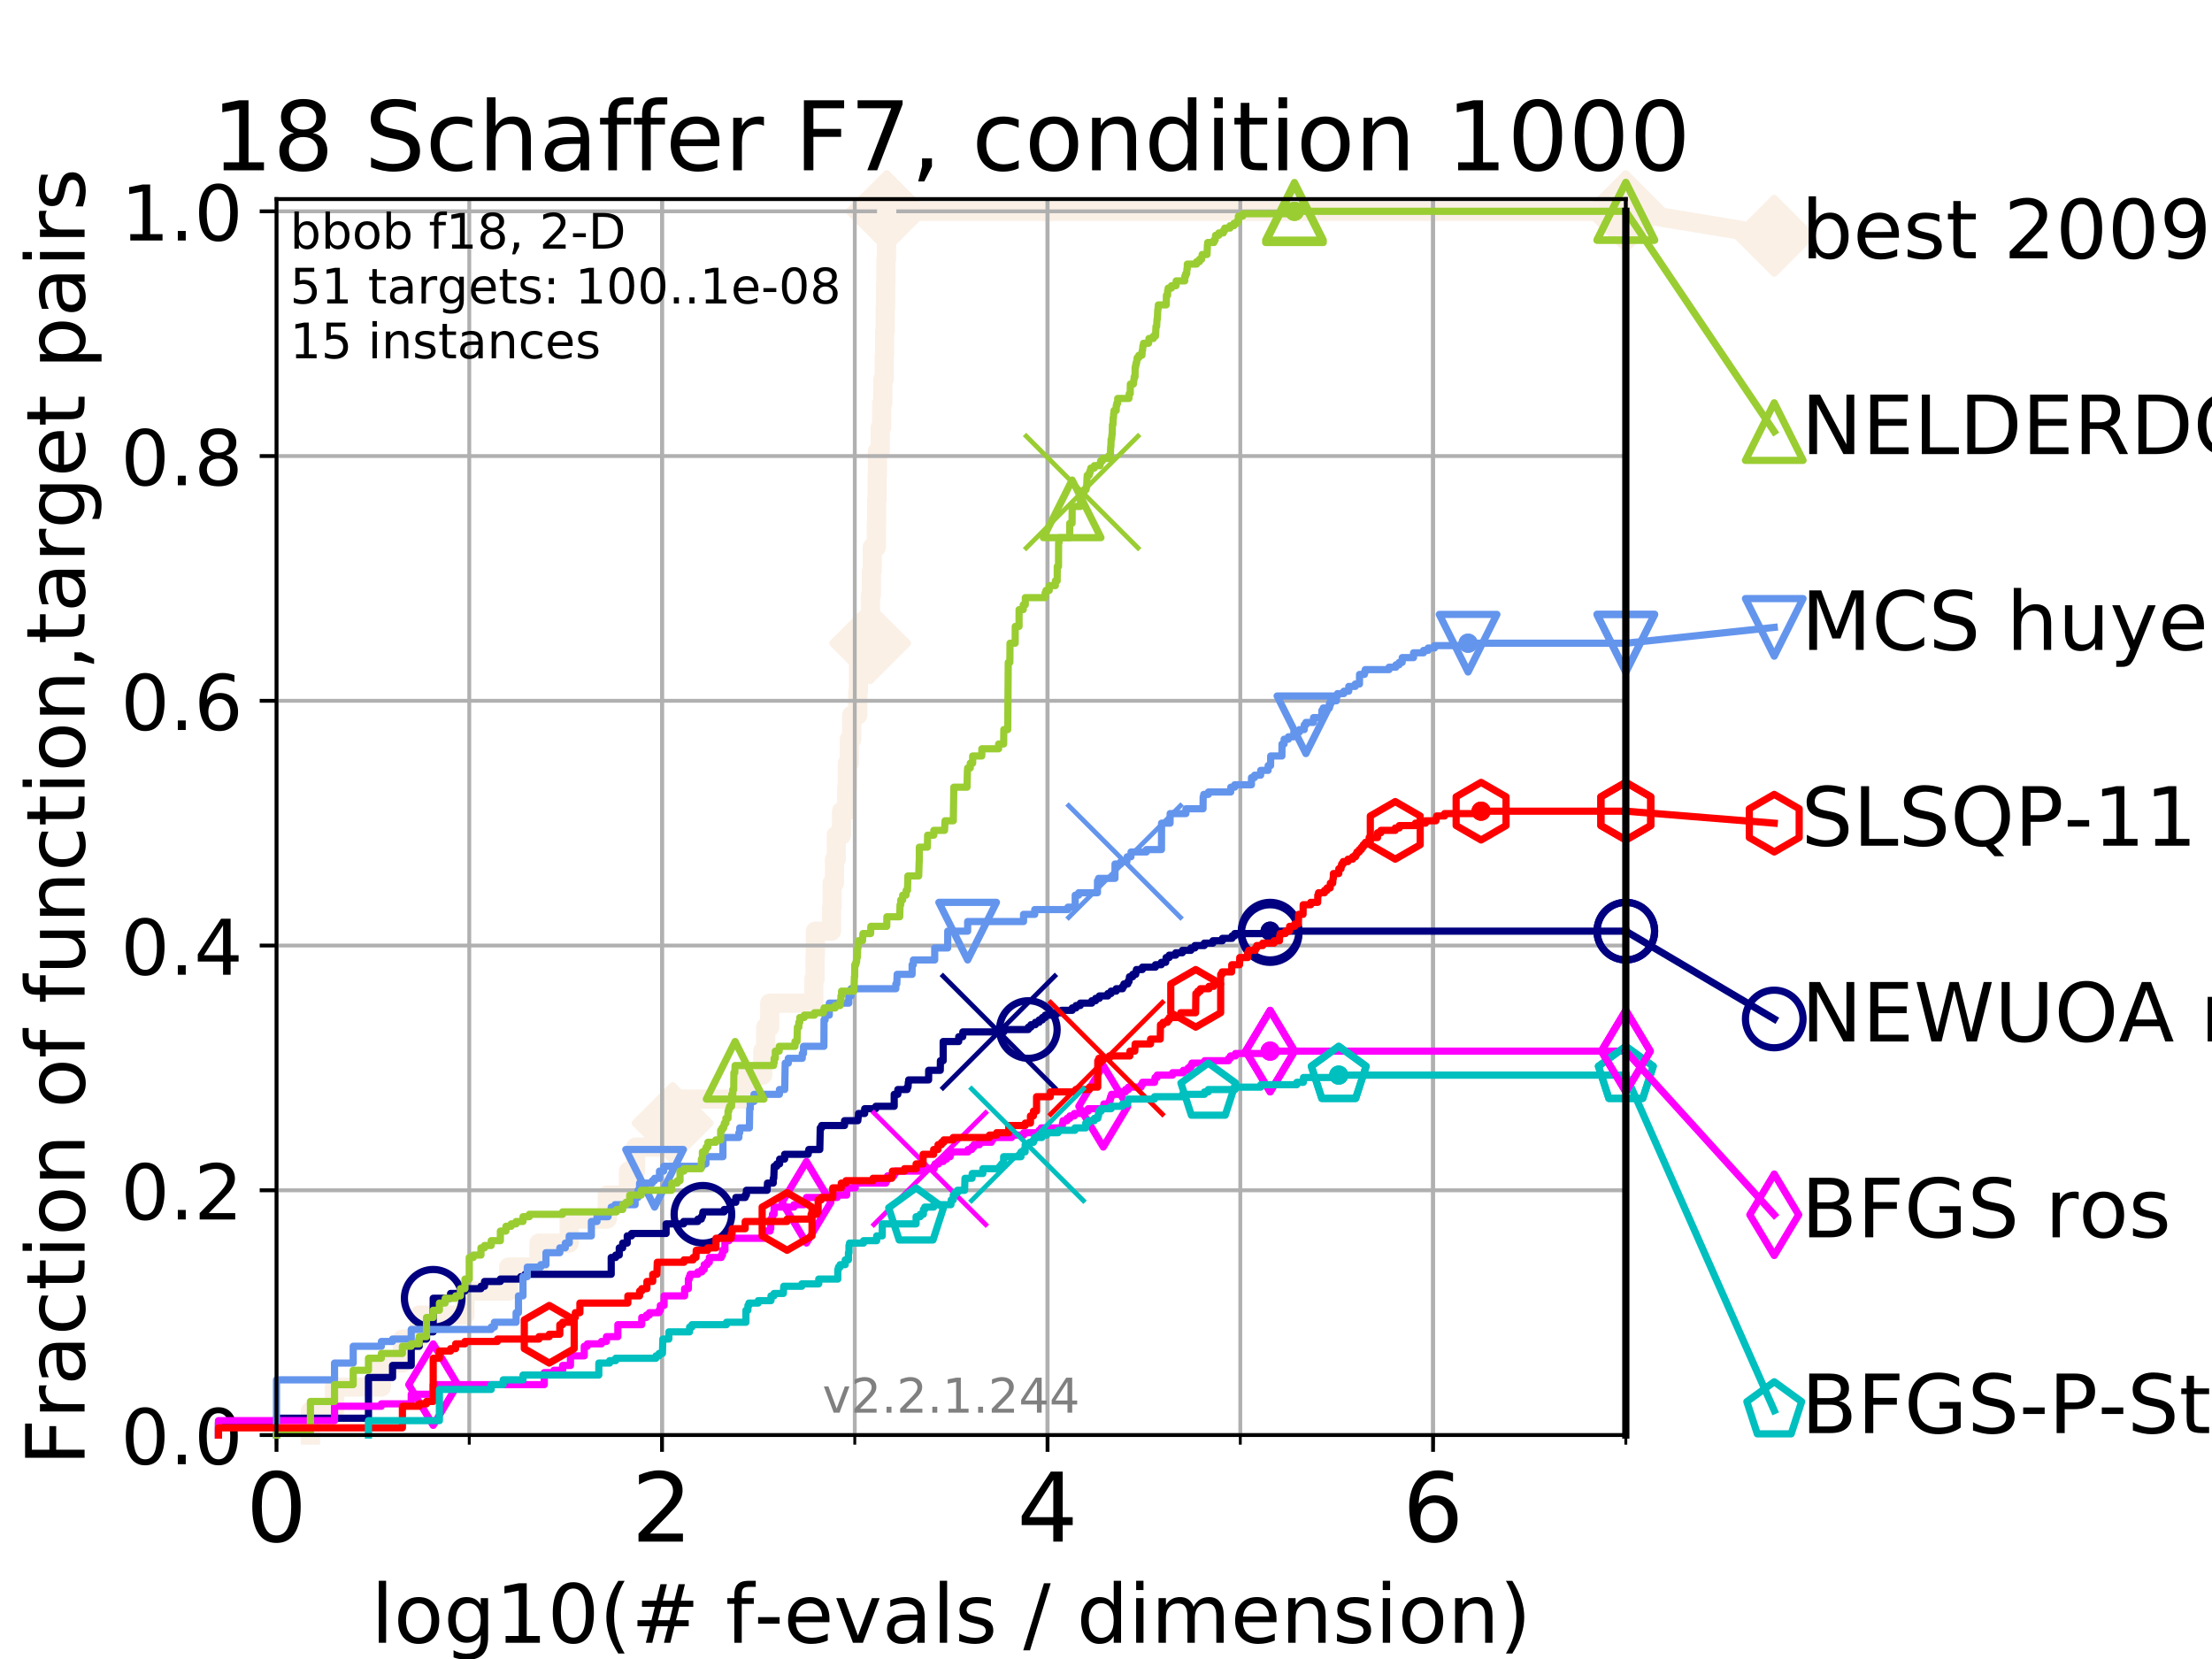 <?xml version="1.0" encoding="utf-8" standalone="no"?>
<!DOCTYPE svg PUBLIC "-//W3C//DTD SVG 1.1//EN"
  "http://www.w3.org/Graphics/SVG/1.1/DTD/svg11.dtd">
<!-- Created with matplotlib (https://matplotlib.org/) -->
<svg height="345.6pt" version="1.1" viewBox="0 0 460.8 345.6" width="460.8pt" xmlns="http://www.w3.org/2000/svg" xmlns:xlink="http://www.w3.org/1999/xlink">
 <defs>
  <style type="text/css">
*{stroke-linecap:butt;stroke-linejoin:round;}
  </style>
 </defs>
 <g id="figure_1">
  <g id="patch_1">
   <path d="M 0 345.6 
L 460.8 345.6 
L 460.8 0 
L 0 0 
z
" style="fill:#ffffff;"/>
  </g>
  <g id="axes_1">
   <g id="patch_2">
    <path d="M 57.6 298.944 
L 338.688 298.944 
L 338.688 41.472 
L 57.6 41.472 
z
" style="fill:#ffffff;"/>
   </g>
   <g id="line2d_1">
    <path d="M 64.671 298.944 
L 64.671 293.946 
L 69.688 293.946 
L 69.688 288.947 
L 79.447 288.947 
L 79.447 283.949 
L 83.83 283.949 
L 83.83 278.95 
L 87.33 278.95 
L 87.33 273.952 
L 96.861 273.952 
L 96.861 268.953 
L 105.952 268.953 
L 105.952 263.955 
L 112.281 263.955 
L 112.281 258.956 
L 118.577 258.956 
L 118.577 253.958 
L 126.507 253.958 
L 126.507 248.959 
L 130.927 248.959 
L 130.927 243.961 
L 132.423 243.961 
L 132.423 238.962 
L 137.559 238.962 
L 137.559 233.964 
L 140.119 233.964 
L 140.119 228.965 
L 155.647 228.965 
L 155.647 223.967 
L 158.89 223.967 
L 158.89 218.968 
L 159.507 218.968 
L 159.507 213.97 
L 160.346 213.97 
L 160.346 208.971 
L 169.532 208.971 
L 169.532 203.973 
L 169.786 203.973 
L 169.786 198.974 
L 169.856 198.974 
L 169.856 193.976 
L 173.223 193.976 
L 173.223 188.977 
L 173.349 188.977 
L 173.349 183.979 
L 173.834 183.979 
L 173.834 178.98 
L 174.218 178.98 
L 174.218 173.982 
L 175.314 173.982 
L 175.314 168.983 
L 176.393 168.983 
L 176.393 163.985 
L 176.508 163.985 
L 176.508 158.986 
L 176.922 158.986 
L 176.922 153.988 
L 177.427 153.988 
L 177.427 148.989 
L 178.691 148.989 
L 178.691 143.991 
L 178.826 143.991 
L 178.826 138.992 
L 178.859 138.992 
L 178.859 133.994 
L 181.268 133.994 
L 181.268 128.995 
L 181.326 128.995 
L 181.326 123.997 
L 181.52 123.997 
L 181.52 118.999 
L 181.698 118.999 
L 181.698 114 
L 182.554 114 
L 182.554 109.002 
L 182.635 109.002 
L 182.635 104.003 
L 182.715 104.003 
L 182.715 99.005 
L 182.789 99.005 
L 182.789 94.006 
L 183.371 94.006 
L 183.371 89.008 
L 183.671 89.008 
L 183.671 84.009 
L 183.915 84.009 
L 183.915 79.011 
L 184.2 79.011 
L 184.2 74.012 
L 184.292 74.012 
L 184.292 69.014 
L 184.401 69.014 
L 184.401 64.015 
L 184.492 64.015 
L 184.492 59.017 
L 184.546 59.017 
L 184.546 54.018 
L 184.666 54.018 
L 184.666 49.02 
L 184.726 49.02 
L 184.726 44.021 
L 338.688 44.021 
" style="fill:none;stroke:#faf0e6;stroke-linecap:square;stroke-width:4;"/>
   </g>
   <g id="line2d_2">
    <defs>
     <path d="M -0 7.778 
L 7.778 0 
L 0 -7.778 
L -7.778 -0 
z
" id="m025374bed1" style="stroke:#faf0e6;stroke-linejoin:miter;stroke-width:1.5;"/>
    </defs>
    <g>
     <use style="fill:#faf0e6;stroke:#faf0e6;stroke-linejoin:miter;stroke-width:1.5;" x="140.119" xlink:href="#m025374bed1" y="233.964"/>
     <use style="fill:#faf0e6;stroke:#faf0e6;stroke-linejoin:miter;stroke-width:1.5;" x="181.268" xlink:href="#m025374bed1" y="133.994"/>
     <use style="fill:#faf0e6;stroke:#faf0e6;stroke-linejoin:miter;stroke-width:1.5;" x="184.726" xlink:href="#m025374bed1" y="44.021"/>
     <use style="fill:#faf0e6;stroke:#faf0e6;stroke-linejoin:miter;stroke-width:1.5;" x="184.726" xlink:href="#m025374bed1" y="44.021"/>
     <use style="fill:#faf0e6;stroke:#faf0e6;stroke-linejoin:miter;stroke-width:1.5;" x="338.688" xlink:href="#m025374bed1" y="44.021"/>
    </g>
   </g>
   <g id="line2d_3">
    <path style="fill:none;stroke:#faf0e6;stroke-linecap:square;stroke-width:4;"/>
    <g/>
   </g>
   <g id="line2d_4">
    <path d="M 338.688 44.021 
L 369.608 49.12 
" style="fill:none;stroke:#faf0e6;stroke-linecap:square;stroke-width:4;"/>
    <g>
     <use style="fill:#faf0e6;stroke:#faf0e6;stroke-linejoin:miter;stroke-width:1.5;" x="338.688" xlink:href="#m025374bed1" y="44.021"/>
     <use style="fill:#faf0e6;stroke:#faf0e6;stroke-linejoin:miter;stroke-width:1.5;" x="369.608" xlink:href="#m025374bed1" y="49.12"/>
    </g>
   </g>
   <g id="matplotlib.axis_1">
    <g id="xtick_1">
     <g id="line2d_5">
      <path clip-path="url(#pce2155a575)" d="M 57.6 298.944 
L 57.6 41.472 
" style="fill:none;stroke:#b0b0b0;stroke-linecap:square;stroke-width:0.8;"/>
     </g>
     <g id="line2d_6">
      <defs>
       <path d="M 0 0 
L 0 3.5 
" id="m43527e7608" style="stroke:#000000;stroke-width:0.8;"/>
      </defs>
      <g>
       <use style="stroke:#000000;stroke-width:0.8;" x="57.6" xlink:href="#m43527e7608" y="298.944"/>
      </g>
     </g>
     <g id="text_1">
      <!-- 0 -->
      <defs>
       <path d="M 31.781 66.406 
Q 24.172 66.406 20.328 58.906 
Q 16.5 51.422 16.5 36.375 
Q 16.5 21.391 20.328 13.891 
Q 24.172 6.391 31.781 6.391 
Q 39.453 6.391 43.281 13.891 
Q 47.125 21.391 47.125 36.375 
Q 47.125 51.422 43.281 58.906 
Q 39.453 66.406 31.781 66.406 
z
M 31.781 74.219 
Q 44.047 74.219 50.516 64.516 
Q 56.984 54.828 56.984 36.375 
Q 56.984 17.969 50.516 8.266 
Q 44.047 -1.422 31.781 -1.422 
Q 19.531 -1.422 13.062 8.266 
Q 6.594 17.969 6.594 36.375 
Q 6.594 54.828 13.062 64.516 
Q 19.531 74.219 31.781 74.219 
z
" id="DejaVuSans-48"/>
      </defs>
      <g transform="translate(51.237 321.141)scale(0.2 -0.2)">
       <use xlink:href="#DejaVuSans-48"/>
      </g>
     </g>
    </g>
    <g id="xtick_2">
     <g id="line2d_7">
      <path clip-path="url(#pce2155a575)" d="M 137.911 298.944 
L 137.911 41.472 
" style="fill:none;stroke:#b0b0b0;stroke-linecap:square;stroke-width:0.8;"/>
     </g>
     <g id="line2d_8">
      <g>
       <use style="stroke:#000000;stroke-width:0.8;" x="137.911" xlink:href="#m43527e7608" y="298.944"/>
      </g>
     </g>
     <g id="text_2">
      <!-- 2 -->
      <defs>
       <path d="M 19.188 8.297 
L 53.609 8.297 
L 53.609 0 
L 7.328 0 
L 7.328 8.297 
Q 12.938 14.109 22.625 23.891 
Q 32.328 33.688 34.812 36.531 
Q 39.547 41.844 41.422 45.531 
Q 43.312 49.219 43.312 52.781 
Q 43.312 58.594 39.234 62.25 
Q 35.156 65.922 28.609 65.922 
Q 23.969 65.922 18.812 64.312 
Q 13.672 62.703 7.812 59.422 
L 7.812 69.391 
Q 13.766 71.781 18.938 73 
Q 24.125 74.219 28.422 74.219 
Q 39.75 74.219 46.484 68.547 
Q 53.219 62.891 53.219 53.422 
Q 53.219 48.922 51.531 44.891 
Q 49.859 40.875 45.406 35.406 
Q 44.188 33.984 37.641 27.219 
Q 31.109 20.453 19.188 8.297 
z
" id="DejaVuSans-50"/>
      </defs>
      <g transform="translate(131.548 321.141)scale(0.2 -0.2)">
       <use xlink:href="#DejaVuSans-50"/>
      </g>
     </g>
    </g>
    <g id="xtick_3">
     <g id="line2d_9">
      <path clip-path="url(#pce2155a575)" d="M 218.222 298.944 
L 218.222 41.472 
" style="fill:none;stroke:#b0b0b0;stroke-linecap:square;stroke-width:0.8;"/>
     </g>
     <g id="line2d_10">
      <g>
       <use style="stroke:#000000;stroke-width:0.8;" x="218.222" xlink:href="#m43527e7608" y="298.944"/>
      </g>
     </g>
     <g id="text_3">
      <!-- 4 -->
      <defs>
       <path d="M 37.797 64.312 
L 12.891 25.391 
L 37.797 25.391 
z
M 35.203 72.906 
L 47.609 72.906 
L 47.609 25.391 
L 58.016 25.391 
L 58.016 17.188 
L 47.609 17.188 
L 47.609 0 
L 37.797 0 
L 37.797 17.188 
L 4.891 17.188 
L 4.891 26.703 
z
" id="DejaVuSans-52"/>
      </defs>
      <g transform="translate(211.859 321.141)scale(0.2 -0.2)">
       <use xlink:href="#DejaVuSans-52"/>
      </g>
     </g>
    </g>
    <g id="xtick_4">
     <g id="line2d_11">
      <path clip-path="url(#pce2155a575)" d="M 298.533 298.944 
L 298.533 41.472 
" style="fill:none;stroke:#b0b0b0;stroke-linecap:square;stroke-width:0.8;"/>
     </g>
     <g id="line2d_12">
      <g>
       <use style="stroke:#000000;stroke-width:0.8;" x="298.533" xlink:href="#m43527e7608" y="298.944"/>
      </g>
     </g>
     <g id="text_4">
      <!-- 6 -->
      <defs>
       <path d="M 33.016 40.375 
Q 26.375 40.375 22.484 35.828 
Q 18.609 31.297 18.609 23.391 
Q 18.609 15.531 22.484 10.953 
Q 26.375 6.391 33.016 6.391 
Q 39.656 6.391 43.531 10.953 
Q 47.406 15.531 47.406 23.391 
Q 47.406 31.297 43.531 35.828 
Q 39.656 40.375 33.016 40.375 
z
M 52.594 71.297 
L 52.594 62.312 
Q 48.875 64.062 45.094 64.984 
Q 41.312 65.922 37.594 65.922 
Q 27.828 65.922 22.672 59.328 
Q 17.531 52.734 16.797 39.406 
Q 19.672 43.656 24.016 45.922 
Q 28.375 48.188 33.594 48.188 
Q 44.578 48.188 50.953 41.516 
Q 57.328 34.859 57.328 23.391 
Q 57.328 12.156 50.688 5.359 
Q 44.047 -1.422 33.016 -1.422 
Q 20.359 -1.422 13.672 8.266 
Q 6.984 17.969 6.984 36.375 
Q 6.984 53.656 15.188 63.938 
Q 23.391 74.219 37.203 74.219 
Q 40.922 74.219 44.703 73.484 
Q 48.484 72.75 52.594 71.297 
z
" id="DejaVuSans-54"/>
      </defs>
      <g transform="translate(292.17 321.141)scale(0.2 -0.2)">
       <use xlink:href="#DejaVuSans-54"/>
      </g>
     </g>
    </g>
    <g id="xtick_5">
     <g id="line2d_13">
      <path clip-path="url(#pce2155a575)" d="M 57.6 298.944 
L 57.6 41.472 
" style="fill:none;stroke:#b0b0b0;stroke-linecap:square;stroke-width:0.8;"/>
     </g>
     <g id="line2d_14">
      <defs>
       <path d="M 0 0 
L 0 2 
" id="m49b939ab5c" style="stroke:#000000;stroke-width:0.6;"/>
      </defs>
      <g>
       <use style="stroke:#000000;stroke-width:0.6;" x="57.6" xlink:href="#m49b939ab5c" y="298.944"/>
      </g>
     </g>
    </g>
    <g id="xtick_6">
     <g id="line2d_15">
      <path clip-path="url(#pce2155a575)" d="M 97.755 298.944 
L 97.755 41.472 
" style="fill:none;stroke:#b0b0b0;stroke-linecap:square;stroke-width:0.8;"/>
     </g>
     <g id="line2d_16">
      <g>
       <use style="stroke:#000000;stroke-width:0.6;" x="97.755" xlink:href="#m49b939ab5c" y="298.944"/>
      </g>
     </g>
    </g>
    <g id="xtick_7">
     <g id="line2d_17">
      <path clip-path="url(#pce2155a575)" d="M 137.911 298.944 
L 137.911 41.472 
" style="fill:none;stroke:#b0b0b0;stroke-linecap:square;stroke-width:0.8;"/>
     </g>
     <g id="line2d_18">
      <g>
       <use style="stroke:#000000;stroke-width:0.6;" x="137.911" xlink:href="#m49b939ab5c" y="298.944"/>
      </g>
     </g>
    </g>
    <g id="xtick_8">
     <g id="line2d_19">
      <path clip-path="url(#pce2155a575)" d="M 178.066 298.944 
L 178.066 41.472 
" style="fill:none;stroke:#b0b0b0;stroke-linecap:square;stroke-width:0.8;"/>
     </g>
     <g id="line2d_20">
      <g>
       <use style="stroke:#000000;stroke-width:0.6;" x="178.066" xlink:href="#m49b939ab5c" y="298.944"/>
      </g>
     </g>
    </g>
    <g id="xtick_9">
     <g id="line2d_21">
      <path clip-path="url(#pce2155a575)" d="M 218.222 298.944 
L 218.222 41.472 
" style="fill:none;stroke:#b0b0b0;stroke-linecap:square;stroke-width:0.8;"/>
     </g>
     <g id="line2d_22">
      <g>
       <use style="stroke:#000000;stroke-width:0.6;" x="218.222" xlink:href="#m49b939ab5c" y="298.944"/>
      </g>
     </g>
    </g>
    <g id="xtick_10">
     <g id="line2d_23">
      <path clip-path="url(#pce2155a575)" d="M 258.377 298.944 
L 258.377 41.472 
" style="fill:none;stroke:#b0b0b0;stroke-linecap:square;stroke-width:0.8;"/>
     </g>
     <g id="line2d_24">
      <g>
       <use style="stroke:#000000;stroke-width:0.6;" x="258.377" xlink:href="#m49b939ab5c" y="298.944"/>
      </g>
     </g>
    </g>
    <g id="xtick_11">
     <g id="line2d_25">
      <path clip-path="url(#pce2155a575)" d="M 298.533 298.944 
L 298.533 41.472 
" style="fill:none;stroke:#b0b0b0;stroke-linecap:square;stroke-width:0.8;"/>
     </g>
     <g id="line2d_26">
      <g>
       <use style="stroke:#000000;stroke-width:0.6;" x="298.533" xlink:href="#m49b939ab5c" y="298.944"/>
      </g>
     </g>
    </g>
    <g id="xtick_12">
     <g id="line2d_27">
      <path clip-path="url(#pce2155a575)" d="M 338.688 298.944 
L 338.688 41.472 
" style="fill:none;stroke:#b0b0b0;stroke-linecap:square;stroke-width:0.8;"/>
     </g>
     <g id="line2d_28">
      <g>
       <use style="stroke:#000000;stroke-width:0.6;" x="338.688" xlink:href="#m49b939ab5c" y="298.944"/>
      </g>
     </g>
    </g>
    <g id="text_5">
     <!-- log10(# f-evals / dimension) -->
     <defs>
      <path d="M 9.422 75.984 
L 18.406 75.984 
L 18.406 0 
L 9.422 0 
z
" id="DejaVuSans-108"/>
      <path d="M 30.609 48.391 
Q 23.391 48.391 19.188 42.75 
Q 14.984 37.109 14.984 27.297 
Q 14.984 17.484 19.156 11.844 
Q 23.344 6.203 30.609 6.203 
Q 37.797 6.203 41.984 11.859 
Q 46.188 17.531 46.188 27.297 
Q 46.188 37.016 41.984 42.703 
Q 37.797 48.391 30.609 48.391 
z
M 30.609 56 
Q 42.328 56 49.016 48.375 
Q 55.719 40.766 55.719 27.297 
Q 55.719 13.875 49.016 6.219 
Q 42.328 -1.422 30.609 -1.422 
Q 18.844 -1.422 12.172 6.219 
Q 5.516 13.875 5.516 27.297 
Q 5.516 40.766 12.172 48.375 
Q 18.844 56 30.609 56 
z
" id="DejaVuSans-111"/>
      <path d="M 45.406 27.984 
Q 45.406 37.75 41.375 43.109 
Q 37.359 48.484 30.078 48.484 
Q 22.859 48.484 18.828 43.109 
Q 14.797 37.75 14.797 27.984 
Q 14.797 18.266 18.828 12.891 
Q 22.859 7.516 30.078 7.516 
Q 37.359 7.516 41.375 12.891 
Q 45.406 18.266 45.406 27.984 
z
M 54.391 6.781 
Q 54.391 -7.172 48.188 -13.984 
Q 42 -20.797 29.203 -20.797 
Q 24.469 -20.797 20.266 -20.094 
Q 16.062 -19.391 12.109 -17.922 
L 12.109 -9.188 
Q 16.062 -11.328 19.922 -12.344 
Q 23.781 -13.375 27.781 -13.375 
Q 36.625 -13.375 41.016 -8.766 
Q 45.406 -4.156 45.406 5.172 
L 45.406 9.625 
Q 42.625 4.781 38.281 2.391 
Q 33.938 0 27.875 0 
Q 17.828 0 11.672 7.656 
Q 5.516 15.328 5.516 27.984 
Q 5.516 40.672 11.672 48.328 
Q 17.828 56 27.875 56 
Q 33.938 56 38.281 53.609 
Q 42.625 51.219 45.406 46.391 
L 45.406 54.688 
L 54.391 54.688 
z
" id="DejaVuSans-103"/>
      <path d="M 12.406 8.297 
L 28.516 8.297 
L 28.516 63.922 
L 10.984 60.406 
L 10.984 69.391 
L 28.422 72.906 
L 38.281 72.906 
L 38.281 8.297 
L 54.391 8.297 
L 54.391 0 
L 12.406 0 
z
" id="DejaVuSans-49"/>
      <path d="M 31 75.875 
Q 24.469 64.656 21.281 53.656 
Q 18.109 42.672 18.109 31.391 
Q 18.109 20.125 21.312 9.062 
Q 24.516 -2 31 -13.188 
L 23.188 -13.188 
Q 15.875 -1.703 12.234 9.375 
Q 8.594 20.453 8.594 31.391 
Q 8.594 42.281 12.203 53.312 
Q 15.828 64.359 23.188 75.875 
z
" id="DejaVuSans-40"/>
      <path d="M 51.125 44 
L 36.922 44 
L 32.812 27.688 
L 47.125 27.688 
z
M 43.797 71.781 
L 38.719 51.516 
L 52.984 51.516 
L 58.109 71.781 
L 65.922 71.781 
L 60.891 51.516 
L 76.125 51.516 
L 76.125 44 
L 58.984 44 
L 54.984 27.688 
L 70.516 27.688 
L 70.516 20.219 
L 53.078 20.219 
L 48 0 
L 40.188 0 
L 45.219 20.219 
L 30.906 20.219 
L 25.875 0 
L 18.016 0 
L 23.094 20.219 
L 7.719 20.219 
L 7.719 27.688 
L 24.906 27.688 
L 29 44 
L 13.281 44 
L 13.281 51.516 
L 30.906 51.516 
L 35.891 71.781 
z
" id="DejaVuSans-35"/>
      <path id="DejaVuSans-32"/>
      <path d="M 37.109 75.984 
L 37.109 68.5 
L 28.516 68.5 
Q 23.688 68.5 21.797 66.547 
Q 19.922 64.594 19.922 59.516 
L 19.922 54.688 
L 34.719 54.688 
L 34.719 47.703 
L 19.922 47.703 
L 19.922 0 
L 10.891 0 
L 10.891 47.703 
L 2.297 47.703 
L 2.297 54.688 
L 10.891 54.688 
L 10.891 58.5 
Q 10.891 67.625 15.141 71.797 
Q 19.391 75.984 28.609 75.984 
z
" id="DejaVuSans-102"/>
      <path d="M 4.891 31.391 
L 31.203 31.391 
L 31.203 23.391 
L 4.891 23.391 
z
" id="DejaVuSans-45"/>
      <path d="M 56.203 29.594 
L 56.203 25.203 
L 14.891 25.203 
Q 15.484 15.922 20.484 11.062 
Q 25.484 6.203 34.422 6.203 
Q 39.594 6.203 44.453 7.469 
Q 49.312 8.734 54.109 11.281 
L 54.109 2.781 
Q 49.266 0.734 44.188 -0.344 
Q 39.109 -1.422 33.891 -1.422 
Q 20.797 -1.422 13.156 6.188 
Q 5.516 13.812 5.516 26.812 
Q 5.516 40.234 12.766 48.109 
Q 20.016 56 32.328 56 
Q 43.359 56 49.781 48.891 
Q 56.203 41.797 56.203 29.594 
z
M 47.219 32.234 
Q 47.125 39.594 43.094 43.984 
Q 39.062 48.391 32.422 48.391 
Q 24.906 48.391 20.391 44.141 
Q 15.875 39.891 15.188 32.172 
z
" id="DejaVuSans-101"/>
      <path d="M 2.984 54.688 
L 12.5 54.688 
L 29.594 8.797 
L 46.688 54.688 
L 56.203 54.688 
L 35.688 0 
L 23.484 0 
z
" id="DejaVuSans-118"/>
      <path d="M 34.281 27.484 
Q 23.391 27.484 19.188 25 
Q 14.984 22.516 14.984 16.5 
Q 14.984 11.719 18.141 8.906 
Q 21.297 6.109 26.703 6.109 
Q 34.188 6.109 38.703 11.406 
Q 43.219 16.703 43.219 25.484 
L 43.219 27.484 
z
M 52.203 31.203 
L 52.203 0 
L 43.219 0 
L 43.219 8.297 
Q 40.141 3.328 35.547 0.953 
Q 30.953 -1.422 24.312 -1.422 
Q 15.922 -1.422 10.953 3.297 
Q 6 8.016 6 15.922 
Q 6 25.141 12.172 29.828 
Q 18.359 34.516 30.609 34.516 
L 43.219 34.516 
L 43.219 35.406 
Q 43.219 41.609 39.141 45 
Q 35.062 48.391 27.688 48.391 
Q 23 48.391 18.547 47.266 
Q 14.109 46.141 10.016 43.891 
L 10.016 52.203 
Q 14.938 54.109 19.578 55.047 
Q 24.219 56 28.609 56 
Q 40.484 56 46.344 49.844 
Q 52.203 43.703 52.203 31.203 
z
" id="DejaVuSans-97"/>
      <path d="M 44.281 53.078 
L 44.281 44.578 
Q 40.484 46.531 36.375 47.5 
Q 32.281 48.484 27.875 48.484 
Q 21.188 48.484 17.844 46.438 
Q 14.5 44.391 14.5 40.281 
Q 14.5 37.156 16.891 35.375 
Q 19.281 33.594 26.516 31.984 
L 29.594 31.297 
Q 39.156 29.25 43.188 25.516 
Q 47.219 21.781 47.219 15.094 
Q 47.219 7.469 41.188 3.016 
Q 35.156 -1.422 24.609 -1.422 
Q 20.219 -1.422 15.453 -0.562 
Q 10.688 0.297 5.422 2 
L 5.422 11.281 
Q 10.406 8.688 15.234 7.391 
Q 20.062 6.109 24.812 6.109 
Q 31.156 6.109 34.562 8.281 
Q 37.984 10.453 37.984 14.406 
Q 37.984 18.062 35.516 20.016 
Q 33.062 21.969 24.703 23.781 
L 21.578 24.516 
Q 13.234 26.266 9.516 29.906 
Q 5.812 33.547 5.812 39.891 
Q 5.812 47.609 11.281 51.797 
Q 16.75 56 26.812 56 
Q 31.781 56 36.172 55.266 
Q 40.578 54.547 44.281 53.078 
z
" id="DejaVuSans-115"/>
      <path d="M 25.391 72.906 
L 33.688 72.906 
L 8.297 -9.281 
L 0 -9.281 
z
" id="DejaVuSans-47"/>
      <path d="M 45.406 46.391 
L 45.406 75.984 
L 54.391 75.984 
L 54.391 0 
L 45.406 0 
L 45.406 8.203 
Q 42.578 3.328 38.25 0.953 
Q 33.938 -1.422 27.875 -1.422 
Q 17.969 -1.422 11.734 6.484 
Q 5.516 14.406 5.516 27.297 
Q 5.516 40.188 11.734 48.094 
Q 17.969 56 27.875 56 
Q 33.938 56 38.25 53.625 
Q 42.578 51.266 45.406 46.391 
z
M 14.797 27.297 
Q 14.797 17.391 18.875 11.75 
Q 22.953 6.109 30.078 6.109 
Q 37.203 6.109 41.297 11.75 
Q 45.406 17.391 45.406 27.297 
Q 45.406 37.203 41.297 42.844 
Q 37.203 48.484 30.078 48.484 
Q 22.953 48.484 18.875 42.844 
Q 14.797 37.203 14.797 27.297 
z
" id="DejaVuSans-100"/>
      <path d="M 9.422 54.688 
L 18.406 54.688 
L 18.406 0 
L 9.422 0 
z
M 9.422 75.984 
L 18.406 75.984 
L 18.406 64.594 
L 9.422 64.594 
z
" id="DejaVuSans-105"/>
      <path d="M 52 44.188 
Q 55.375 50.25 60.062 53.125 
Q 64.75 56 71.094 56 
Q 79.641 56 84.281 50.016 
Q 88.922 44.047 88.922 33.016 
L 88.922 0 
L 79.891 0 
L 79.891 32.719 
Q 79.891 40.578 77.094 44.375 
Q 74.312 48.188 68.609 48.188 
Q 61.625 48.188 57.562 43.547 
Q 53.516 38.922 53.516 30.906 
L 53.516 0 
L 44.484 0 
L 44.484 32.719 
Q 44.484 40.625 41.703 44.406 
Q 38.922 48.188 33.109 48.188 
Q 26.219 48.188 22.156 43.531 
Q 18.109 38.875 18.109 30.906 
L 18.109 0 
L 9.078 0 
L 9.078 54.688 
L 18.109 54.688 
L 18.109 46.188 
Q 21.188 51.219 25.484 53.609 
Q 29.781 56 35.688 56 
Q 41.656 56 45.828 52.969 
Q 50 49.953 52 44.188 
z
" id="DejaVuSans-109"/>
      <path d="M 54.891 33.016 
L 54.891 0 
L 45.906 0 
L 45.906 32.719 
Q 45.906 40.484 42.875 44.328 
Q 39.844 48.188 33.797 48.188 
Q 26.516 48.188 22.312 43.547 
Q 18.109 38.922 18.109 30.906 
L 18.109 0 
L 9.078 0 
L 9.078 54.688 
L 18.109 54.688 
L 18.109 46.188 
Q 21.344 51.125 25.703 53.562 
Q 30.078 56 35.797 56 
Q 45.219 56 50.047 50.172 
Q 54.891 44.344 54.891 33.016 
z
" id="DejaVuSans-110"/>
      <path d="M 8.016 75.875 
L 15.828 75.875 
Q 23.141 64.359 26.781 53.312 
Q 30.422 42.281 30.422 31.391 
Q 30.422 20.453 26.781 9.375 
Q 23.141 -1.703 15.828 -13.188 
L 8.016 -13.188 
Q 14.5 -2 17.703 9.062 
Q 20.906 20.125 20.906 31.391 
Q 20.906 42.672 17.703 53.656 
Q 14.5 64.656 8.016 75.875 
z
" id="DejaVuSans-41"/>
     </defs>
     <g transform="translate(77.303 342.218)scale(0.17 -0.17)">
      <use xlink:href="#DejaVuSans-108"/>
      <use x="27.783" xlink:href="#DejaVuSans-111"/>
      <use x="88.965" xlink:href="#DejaVuSans-103"/>
      <use x="152.441" xlink:href="#DejaVuSans-49"/>
      <use x="216.064" xlink:href="#DejaVuSans-48"/>
      <use x="279.688" xlink:href="#DejaVuSans-40"/>
      <use x="318.701" xlink:href="#DejaVuSans-35"/>
      <use x="402.49" xlink:href="#DejaVuSans-32"/>
      <use x="434.277" xlink:href="#DejaVuSans-102"/>
      <use x="469.404" xlink:href="#DejaVuSans-45"/>
      <use x="505.488" xlink:href="#DejaVuSans-101"/>
      <use x="567.012" xlink:href="#DejaVuSans-118"/>
      <use x="626.191" xlink:href="#DejaVuSans-97"/>
      <use x="687.471" xlink:href="#DejaVuSans-108"/>
      <use x="715.254" xlink:href="#DejaVuSans-115"/>
      <use x="767.354" xlink:href="#DejaVuSans-32"/>
      <use x="799.141" xlink:href="#DejaVuSans-47"/>
      <use x="832.832" xlink:href="#DejaVuSans-32"/>
      <use x="864.619" xlink:href="#DejaVuSans-100"/>
      <use x="928.096" xlink:href="#DejaVuSans-105"/>
      <use x="955.879" xlink:href="#DejaVuSans-109"/>
      <use x="1053.291" xlink:href="#DejaVuSans-101"/>
      <use x="1114.814" xlink:href="#DejaVuSans-110"/>
      <use x="1178.193" xlink:href="#DejaVuSans-115"/>
      <use x="1230.293" xlink:href="#DejaVuSans-105"/>
      <use x="1258.076" xlink:href="#DejaVuSans-111"/>
      <use x="1319.258" xlink:href="#DejaVuSans-110"/>
      <use x="1382.637" xlink:href="#DejaVuSans-41"/>
     </g>
    </g>
   </g>
   <g id="matplotlib.axis_2">
    <g id="ytick_1">
     <g id="line2d_29">
      <path clip-path="url(#pce2155a575)" d="M 57.6 298.944 
L 338.688 298.944 
" style="fill:none;stroke:#b0b0b0;stroke-linecap:square;stroke-width:0.8;"/>
     </g>
     <g id="line2d_30">
      <defs>
       <path d="M 0 0 
L -3.5 0 
" id="mf2c949b063" style="stroke:#000000;stroke-width:0.8;"/>
      </defs>
      <g>
       <use style="stroke:#000000;stroke-width:0.8;" x="57.6" xlink:href="#mf2c949b063" y="298.944"/>
      </g>
     </g>
     <g id="text_6">
      <!-- 0.0 -->
      <defs>
       <path d="M 10.688 12.406 
L 21 12.406 
L 21 0 
L 10.688 0 
z
" id="DejaVuSans-46"/>
      </defs>
      <g transform="translate(25.155 305.023)scale(0.16 -0.16)">
       <use xlink:href="#DejaVuSans-48"/>
       <use x="63.623" xlink:href="#DejaVuSans-46"/>
       <use x="95.41" xlink:href="#DejaVuSans-48"/>
      </g>
     </g>
    </g>
    <g id="ytick_2">
     <g id="line2d_31">
      <path clip-path="url(#pce2155a575)" d="M 57.6 247.959 
L 338.688 247.959 
" style="fill:none;stroke:#b0b0b0;stroke-linecap:square;stroke-width:0.8;"/>
     </g>
     <g id="line2d_32">
      <g>
       <use style="stroke:#000000;stroke-width:0.8;" x="57.6" xlink:href="#mf2c949b063" y="247.959"/>
      </g>
     </g>
     <g id="text_7">
      <!-- 0.2 -->
      <g transform="translate(25.155 254.038)scale(0.16 -0.16)">
       <use xlink:href="#DejaVuSans-48"/>
       <use x="63.623" xlink:href="#DejaVuSans-46"/>
       <use x="95.41" xlink:href="#DejaVuSans-50"/>
      </g>
     </g>
    </g>
    <g id="ytick_3">
     <g id="line2d_33">
      <path clip-path="url(#pce2155a575)" d="M 57.6 196.975 
L 338.688 196.975 
" style="fill:none;stroke:#b0b0b0;stroke-linecap:square;stroke-width:0.8;"/>
     </g>
     <g id="line2d_34">
      <g>
       <use style="stroke:#000000;stroke-width:0.8;" x="57.6" xlink:href="#mf2c949b063" y="196.975"/>
      </g>
     </g>
     <g id="text_8">
      <!-- 0.4 -->
      <g transform="translate(25.155 203.054)scale(0.16 -0.16)">
       <use xlink:href="#DejaVuSans-48"/>
       <use x="63.623" xlink:href="#DejaVuSans-46"/>
       <use x="95.41" xlink:href="#DejaVuSans-52"/>
      </g>
     </g>
    </g>
    <g id="ytick_4">
     <g id="line2d_35">
      <path clip-path="url(#pce2155a575)" d="M 57.6 145.99 
L 338.688 145.99 
" style="fill:none;stroke:#b0b0b0;stroke-linecap:square;stroke-width:0.8;"/>
     </g>
     <g id="line2d_36">
      <g>
       <use style="stroke:#000000;stroke-width:0.8;" x="57.6" xlink:href="#mf2c949b063" y="145.99"/>
      </g>
     </g>
     <g id="text_9">
      <!-- 0.6 -->
      <g transform="translate(25.155 152.069)scale(0.16 -0.16)">
       <use xlink:href="#DejaVuSans-48"/>
       <use x="63.623" xlink:href="#DejaVuSans-46"/>
       <use x="95.41" xlink:href="#DejaVuSans-54"/>
      </g>
     </g>
    </g>
    <g id="ytick_5">
     <g id="line2d_37">
      <path clip-path="url(#pce2155a575)" d="M 57.6 95.006 
L 338.688 95.006 
" style="fill:none;stroke:#b0b0b0;stroke-linecap:square;stroke-width:0.8;"/>
     </g>
     <g id="line2d_38">
      <g>
       <use style="stroke:#000000;stroke-width:0.8;" x="57.6" xlink:href="#mf2c949b063" y="95.006"/>
      </g>
     </g>
     <g id="text_10">
      <!-- 0.8 -->
      <defs>
       <path d="M 31.781 34.625 
Q 24.75 34.625 20.719 30.859 
Q 16.703 27.094 16.703 20.516 
Q 16.703 13.922 20.719 10.156 
Q 24.75 6.391 31.781 6.391 
Q 38.812 6.391 42.859 10.172 
Q 46.922 13.969 46.922 20.516 
Q 46.922 27.094 42.891 30.859 
Q 38.875 34.625 31.781 34.625 
z
M 21.922 38.812 
Q 15.578 40.375 12.031 44.719 
Q 8.5 49.078 8.5 55.328 
Q 8.5 64.062 14.719 69.141 
Q 20.953 74.219 31.781 74.219 
Q 42.672 74.219 48.875 69.141 
Q 55.078 64.062 55.078 55.328 
Q 55.078 49.078 51.531 44.719 
Q 48 40.375 41.703 38.812 
Q 48.828 37.156 52.797 32.312 
Q 56.781 27.484 56.781 20.516 
Q 56.781 9.906 50.312 4.234 
Q 43.844 -1.422 31.781 -1.422 
Q 19.734 -1.422 13.25 4.234 
Q 6.781 9.906 6.781 20.516 
Q 6.781 27.484 10.781 32.312 
Q 14.797 37.156 21.922 38.812 
z
M 18.312 54.391 
Q 18.312 48.734 21.844 45.562 
Q 25.391 42.391 31.781 42.391 
Q 38.141 42.391 41.719 45.562 
Q 45.312 48.734 45.312 54.391 
Q 45.312 60.062 41.719 63.234 
Q 38.141 66.406 31.781 66.406 
Q 25.391 66.406 21.844 63.234 
Q 18.312 60.062 18.312 54.391 
z
" id="DejaVuSans-56"/>
      </defs>
      <g transform="translate(25.155 101.085)scale(0.16 -0.16)">
       <use xlink:href="#DejaVuSans-48"/>
       <use x="63.623" xlink:href="#DejaVuSans-46"/>
       <use x="95.41" xlink:href="#DejaVuSans-56"/>
      </g>
     </g>
    </g>
    <g id="ytick_6">
     <g id="line2d_39">
      <path clip-path="url(#pce2155a575)" d="M 57.6 44.021 
L 338.688 44.021 
" style="fill:none;stroke:#b0b0b0;stroke-linecap:square;stroke-width:0.8;"/>
     </g>
     <g id="line2d_40">
      <g>
       <use style="stroke:#000000;stroke-width:0.8;" x="57.6" xlink:href="#mf2c949b063" y="44.021"/>
      </g>
     </g>
     <g id="text_11">
      <!-- 1.0 -->
      <g transform="translate(25.155 50.1)scale(0.16 -0.16)">
       <use xlink:href="#DejaVuSans-49"/>
       <use x="63.623" xlink:href="#DejaVuSans-46"/>
       <use x="95.41" xlink:href="#DejaVuSans-48"/>
      </g>
     </g>
    </g>
    <g id="text_12">
     <!-- Fraction of function,target pairs -->
     <defs>
      <path d="M 9.812 72.906 
L 51.703 72.906 
L 51.703 64.594 
L 19.672 64.594 
L 19.672 43.109 
L 48.578 43.109 
L 48.578 34.812 
L 19.672 34.812 
L 19.672 0 
L 9.812 0 
z
" id="DejaVuSans-70"/>
      <path d="M 41.109 46.297 
Q 39.594 47.172 37.812 47.578 
Q 36.031 48 33.891 48 
Q 26.266 48 22.188 43.047 
Q 18.109 38.094 18.109 28.812 
L 18.109 0 
L 9.078 0 
L 9.078 54.688 
L 18.109 54.688 
L 18.109 46.188 
Q 20.953 51.172 25.484 53.578 
Q 30.031 56 36.531 56 
Q 37.453 56 38.578 55.875 
Q 39.703 55.766 41.062 55.516 
z
" id="DejaVuSans-114"/>
      <path d="M 48.781 52.594 
L 48.781 44.188 
Q 44.969 46.297 41.141 47.344 
Q 37.312 48.391 33.406 48.391 
Q 24.656 48.391 19.812 42.844 
Q 14.984 37.312 14.984 27.297 
Q 14.984 17.281 19.812 11.734 
Q 24.656 6.203 33.406 6.203 
Q 37.312 6.203 41.141 7.25 
Q 44.969 8.297 48.781 10.406 
L 48.781 2.094 
Q 45.016 0.344 40.984 -0.531 
Q 36.969 -1.422 32.422 -1.422 
Q 20.062 -1.422 12.781 6.344 
Q 5.516 14.109 5.516 27.297 
Q 5.516 40.672 12.859 48.328 
Q 20.219 56 33.016 56 
Q 37.156 56 41.109 55.141 
Q 45.062 54.297 48.781 52.594 
z
" id="DejaVuSans-99"/>
      <path d="M 18.312 70.219 
L 18.312 54.688 
L 36.812 54.688 
L 36.812 47.703 
L 18.312 47.703 
L 18.312 18.016 
Q 18.312 11.328 20.141 9.422 
Q 21.969 7.516 27.594 7.516 
L 36.812 7.516 
L 36.812 0 
L 27.594 0 
Q 17.188 0 13.234 3.875 
Q 9.281 7.766 9.281 18.016 
L 9.281 47.703 
L 2.688 47.703 
L 2.688 54.688 
L 9.281 54.688 
L 9.281 70.219 
z
" id="DejaVuSans-116"/>
      <path d="M 8.5 21.578 
L 8.5 54.688 
L 17.484 54.688 
L 17.484 21.922 
Q 17.484 14.156 20.5 10.266 
Q 23.531 6.391 29.594 6.391 
Q 36.859 6.391 41.078 11.031 
Q 45.312 15.672 45.312 23.688 
L 45.312 54.688 
L 54.297 54.688 
L 54.297 0 
L 45.312 0 
L 45.312 8.406 
Q 42.047 3.422 37.719 1 
Q 33.406 -1.422 27.688 -1.422 
Q 18.266 -1.422 13.375 4.438 
Q 8.5 10.297 8.5 21.578 
z
M 31.109 56 
z
" id="DejaVuSans-117"/>
      <path d="M 11.719 12.406 
L 22.016 12.406 
L 22.016 4 
L 14.016 -11.625 
L 7.719 -11.625 
L 11.719 4 
z
" id="DejaVuSans-44"/>
      <path d="M 18.109 8.203 
L 18.109 -20.797 
L 9.078 -20.797 
L 9.078 54.688 
L 18.109 54.688 
L 18.109 46.391 
Q 20.953 51.266 25.266 53.625 
Q 29.594 56 35.594 56 
Q 45.562 56 51.781 48.094 
Q 58.016 40.188 58.016 27.297 
Q 58.016 14.406 51.781 6.484 
Q 45.562 -1.422 35.594 -1.422 
Q 29.594 -1.422 25.266 0.953 
Q 20.953 3.328 18.109 8.203 
z
M 48.688 27.297 
Q 48.688 37.203 44.609 42.844 
Q 40.531 48.484 33.406 48.484 
Q 26.266 48.484 22.188 42.844 
Q 18.109 37.203 18.109 27.297 
Q 18.109 17.391 22.188 11.75 
Q 26.266 6.109 33.406 6.109 
Q 40.531 6.109 44.609 11.75 
Q 48.688 17.391 48.688 27.297 
z
" id="DejaVuSans-112"/>
     </defs>
     <g transform="translate(17.62 305.347)rotate(-90)scale(0.17 -0.17)">
      <use xlink:href="#DejaVuSans-70"/>
      <use x="57.41" xlink:href="#DejaVuSans-114"/>
      <use x="98.523" xlink:href="#DejaVuSans-97"/>
      <use x="159.803" xlink:href="#DejaVuSans-99"/>
      <use x="214.783" xlink:href="#DejaVuSans-116"/>
      <use x="253.992" xlink:href="#DejaVuSans-105"/>
      <use x="281.775" xlink:href="#DejaVuSans-111"/>
      <use x="342.957" xlink:href="#DejaVuSans-110"/>
      <use x="406.336" xlink:href="#DejaVuSans-32"/>
      <use x="438.123" xlink:href="#DejaVuSans-111"/>
      <use x="499.305" xlink:href="#DejaVuSans-102"/>
      <use x="534.51" xlink:href="#DejaVuSans-32"/>
      <use x="566.297" xlink:href="#DejaVuSans-102"/>
      <use x="601.502" xlink:href="#DejaVuSans-117"/>
      <use x="664.881" xlink:href="#DejaVuSans-110"/>
      <use x="728.26" xlink:href="#DejaVuSans-99"/>
      <use x="783.24" xlink:href="#DejaVuSans-116"/>
      <use x="822.449" xlink:href="#DejaVuSans-105"/>
      <use x="850.232" xlink:href="#DejaVuSans-111"/>
      <use x="911.414" xlink:href="#DejaVuSans-110"/>
      <use x="974.793" xlink:href="#DejaVuSans-44"/>
      <use x="1006.58" xlink:href="#DejaVuSans-116"/>
      <use x="1045.789" xlink:href="#DejaVuSans-97"/>
      <use x="1107.068" xlink:href="#DejaVuSans-114"/>
      <use x="1148.166" xlink:href="#DejaVuSans-103"/>
      <use x="1211.643" xlink:href="#DejaVuSans-101"/>
      <use x="1273.166" xlink:href="#DejaVuSans-116"/>
      <use x="1312.375" xlink:href="#DejaVuSans-32"/>
      <use x="1344.162" xlink:href="#DejaVuSans-112"/>
      <use x="1407.639" xlink:href="#DejaVuSans-97"/>
      <use x="1468.918" xlink:href="#DejaVuSans-105"/>
      <use x="1496.701" xlink:href="#DejaVuSans-114"/>
      <use x="1537.814" xlink:href="#DejaVuSans-115"/>
     </g>
    </g>
   </g>
   <g id="line2d_41">
    <defs>
     <path d="M 0 1.5 
C 0.398 1.5 0.779 1.342 1.061 1.061 
C 1.342 0.779 1.5 0.398 1.5 0 
C 1.5 -0.398 1.342 -0.779 1.061 -1.061 
C 0.779 -1.342 0.398 -1.5 0 -1.5 
C -0.398 -1.5 -0.779 -1.342 -1.061 -1.061 
C -1.342 -0.779 -1.5 -0.398 -1.5 0 
C -1.5 0.398 -1.342 0.779 -1.061 1.061 
C -0.779 1.342 -0.398 1.5 0 1.5 
z
" id="m3863794413" style="stroke:#faf0e6;"/>
    </defs>
    <g>
     <use style="fill:#faf0e6;stroke:#faf0e6;" x="184.726" xlink:href="#m3863794413" y="44.021"/>
     <use style="fill:#faf0e6;stroke:#faf0e6;" x="184.726" xlink:href="#m3863794413" y="44.021"/>
    </g>
   </g>
   <g id="line2d_42">
    <defs>
     <path d="M 0 1.5 
C 0.398 1.5 0.779 1.342 1.061 1.061 
C 1.342 0.779 1.5 0.398 1.5 0 
C 1.5 -0.398 1.342 -0.779 1.061 -1.061 
C 0.779 -1.342 0.398 -1.5 0 -1.5 
C -0.398 -1.5 -0.779 -1.342 -1.061 -1.061 
C -1.342 -0.779 -1.5 -0.398 -1.5 0 
C -1.5 0.398 -1.342 0.779 -1.061 1.061 
C -0.779 1.342 -0.398 1.5 0 1.5 
z
" id="m66c6c28042" style="stroke:#000080;"/>
    </defs>
    <g>
     <use style="fill:#000080;stroke:#000080;" x="264.589" xlink:href="#m66c6c28042" y="193.976"/>
     <use style="fill:#000080;stroke:#000080;" x="264.589" xlink:href="#m66c6c28042" y="193.976"/>
    </g>
   </g>
   <g id="line2d_43">
    <path d="M 45.512 298.944 
L 45.512 296.445 
L 57.6 296.445 
L 57.6 295.445 
L 76.759 295.445 
L 76.759 286.948 
L 81.776 286.948 
L 81.776 284.448 
L 85.667 284.448 
L 85.667 280.45 
L 87.33 280.45 
L 87.33 278.95 
L 88.847 278.95 
L 88.847 277.451 
L 90.243 277.451 
L 90.243 270.453 
L 93.864 270.453 
L 93.864 269.453 
L 95.918 269.453 
L 95.918 268.953 
L 96.861 268.953 
L 96.861 268.453 
L 100.193 268.453 
L 100.193 267.953 
L 100.935 267.953 
L 100.935 266.954 
L 104.235 266.954 
L 104.235 266.454 
L 108.484 266.454 
L 108.484 265.954 
L 109.402 265.954 
L 109.402 265.454 
L 127.326 265.454 
L 127.326 261.955 
L 128.26 261.955 
L 128.26 261.455 
L 129.002 261.455 
L 129.002 259.956 
L 129.714 259.956 
L 129.714 258.956 
L 130.665 258.956 
L 130.665 257.457 
L 131.566 257.457 
L 131.566 256.957 
L 138.762 256.957 
L 138.762 254.957 
L 142.419 254.957 
L 142.419 254.457 
L 145.384 254.457 
L 145.384 253.958 
L 146.107 253.958 
L 146.107 253.458 
L 146.324 253.458 
L 146.431 252.458 
L 150.85 252.458 
L 150.85 251.958 
L 152.169 251.958 
L 152.169 250.459 
L 153.287 250.459 
L 153.287 249.459 
L 155.232 249.459 
L 155.232 248.959 
L 155.489 248.959 
L 155.489 247.959 
L 159.808 247.959 
L 159.882 246.46 
L 161.077 246.46 
L 161.077 245.46 
L 161.192 245.46 
L 161.284 242.961 
L 161.823 242.961 
L 161.823 242.461 
L 162.411 242.461 
L 162.411 241.461 
L 163.449 241.461 
L 163.449 240.462 
L 168.355 240.462 
L 168.355 239.962 
L 168.491 239.962 
L 168.491 239.462 
L 170.78 239.462 
L 170.873 234.963 
L 171.16 234.963 
L 171.16 234.464 
L 175.936 234.464 
L 175.936 233.464 
L 178.7 233.464 
L 178.809 232.464 
L 178.834 232.464 
L 178.834 231.964 
L 180.128 231.964 
L 180.128 230.965 
L 182.446 230.965 
L 182.446 230.465 
L 186.279 230.465 
L 186.279 227.966 
L 187.036 227.966 
L 187.036 226.966 
L 188.978 226.966 
L 188.978 226.466 
L 189.163 226.466 
L 189.218 225.466 
L 189.296 225.466 
L 189.296 224.966 
L 193.446 224.966 
L 193.461 222.967 
L 195.875 222.967 
L 195.907 220.968 
L 196.483 220.968 
L 196.483 216.969 
L 199.721 216.969 
L 199.721 215.969 
L 200.554 215.969 
L 200.569 214.969 
L 209.122 214.969 
L 209.122 214.47 
L 214.222 214.47 
L 214.222 213.97 
L 214.759 213.97 
L 214.759 213.47 
L 215.68 213.47 
L 215.68 212.97 
L 216.477 212.97 
L 216.477 212.47 
L 217.143 212.47 
L 217.143 211.97 
L 217.752 211.97 
L 217.752 211.47 
L 219.931 211.47 
L 219.931 210.971 
L 221.13 210.971 
L 221.13 210.471 
L 223.361 210.471 
L 223.361 209.971 
L 224.156 209.971 
L 224.156 209.471 
L 225.045 209.471 
L 225.045 208.971 
L 227.44 208.971 
L 227.44 208.471 
L 228.244 208.471 
L 228.244 207.972 
L 229.017 207.972 
L 229.017 207.472 
L 230.786 207.472 
L 230.786 206.972 
L 231.447 206.972 
L 231.447 206.472 
L 232.522 206.472 
L 232.522 205.972 
L 233.853 205.972 
L 233.853 205.472 
L 234.137 205.472 
L 234.137 204.972 
L 234.947 204.972 
L 234.947 204.473 
L 235.201 204.473 
L 235.288 203.473 
L 235.962 203.473 
L 235.962 202.973 
L 236.599 202.973 
L 236.599 202.473 
L 236.737 202.473 
L 236.737 201.973 
L 237.977 201.973 
L 237.977 201.474 
L 240.698 201.474 
L 240.698 200.974 
L 241.918 200.974 
L 241.918 200.474 
L 242.837 200.474 
L 242.921 199.474 
L 243.569 199.474 
L 243.569 198.974 
L 244.935 198.974 
L 244.935 198.474 
L 246.312 198.474 
L 246.312 197.975 
L 248.084 197.975 
L 248.084 197.475 
L 248.924 197.475 
L 248.924 196.975 
L 250.872 196.975 
L 250.872 196.475 
L 252.672 196.475 
L 252.672 195.975 
L 254.649 195.975 
L 254.649 195.475 
L 256.655 195.475 
L 256.655 194.975 
L 257.21 194.975 
L 257.21 194.476 
L 264.589 194.476 
L 264.589 193.976 
L 338.688 193.976 
L 338.688 193.976 
" style="fill:none;stroke:#000080;stroke-linecap:square;stroke-width:1.5;"/>
   </g>
   <g id="line2d_44">
    <defs>
     <path d="M 0 6 
C 1.591 6 3.117 5.368 4.243 4.243 
C 5.368 3.117 6 1.591 6 0 
C 6 -1.591 5.368 -3.117 4.243 -4.243 
C 3.117 -5.368 1.591 -6 0 -6 
C -1.591 -6 -3.117 -5.368 -4.243 -4.243 
C -5.368 -3.117 -6 -1.591 -6 0 
C -6 1.591 -5.368 3.117 -4.243 4.243 
C -3.117 5.368 -1.591 6 0 6 
z
" id="m906e3012e8" style="stroke:#000080;stroke-width:1.5;"/>
    </defs>
    <g>
     <use style="fill-opacity:0;stroke:#000080;stroke-width:1.5;" x="90.243" xlink:href="#m906e3012e8" y="270.453"/>
     <use style="fill-opacity:0;stroke:#000080;stroke-width:1.5;" x="146.431" xlink:href="#m906e3012e8" y="252.958"/>
     <use style="fill-opacity:0;stroke:#000080;stroke-width:1.5;" x="214.222" xlink:href="#m906e3012e8" y="214.47"/>
     <use style="fill-opacity:0;stroke:#000080;stroke-width:1.5;" x="264.589" xlink:href="#m906e3012e8" y="194.476"/>
     <use style="fill-opacity:0;stroke:#000080;stroke-width:1.5;" x="264.589" xlink:href="#m906e3012e8" y="193.976"/>
     <use style="fill-opacity:0;stroke:#000080;stroke-width:1.5;" x="338.688" xlink:href="#m906e3012e8" y="193.976"/>
    </g>
   </g>
   <g id="line2d_45">
    <path style="fill:none;stroke:#000080;stroke-linecap:square;stroke-width:1.5;"/>
    <g/>
   </g>
   <g id="line2d_46">
    <path clip-path="url(#pce2155a575)" d="M 208.085 214.969 
" style="fill:none;stroke:#000080;stroke-linecap:square;stroke-width:1.5;"/>
    <defs>
     <path d="M -12 12 
L 12 -12 
M -12 -12 
L 12 12 
" id="m5fd612a928" style="stroke:#000080;"/>
    </defs>
    <g clip-path="url(#pce2155a575)">
     <use style="fill:#000080;stroke:#000080;" x="208.085" xlink:href="#m5fd612a928" y="214.969"/>
    </g>
   </g>
   <g id="line2d_47">
    <defs>
     <path d="M 0 1.5 
C 0.398 1.5 0.779 1.342 1.061 1.061 
C 1.342 0.779 1.5 0.398 1.5 0 
C 1.5 -0.398 1.342 -0.779 1.061 -1.061 
C 0.779 -1.342 0.398 -1.5 0 -1.5 
C -0.398 -1.5 -0.779 -1.342 -1.061 -1.061 
C -1.342 -0.779 -1.5 -0.398 -1.5 0 
C -1.5 0.398 -1.342 0.779 -1.061 1.061 
C -0.779 1.342 -0.398 1.5 0 1.5 
z
" id="m62e02a7d5a" style="stroke:#ff00ff;"/>
    </defs>
    <g>
     <use style="fill:#ff00ff;stroke:#ff00ff;" x="264.592" xlink:href="#m62e02a7d5a" y="218.968"/>
     <use style="fill:#ff00ff;stroke:#ff00ff;" x="264.592" xlink:href="#m62e02a7d5a" y="218.968"/>
    </g>
   </g>
   <g id="line2d_48">
    <path d="M 45.512 298.944 
L 45.512 295.945 
L 69.688 295.945 
L 69.688 292.946 
L 79.447 292.946 
L 79.447 292.446 
L 85.667 292.446 
L 85.667 290.447 
L 90.243 290.447 
L 90.243 288.447 
L 113.383 288.447 
L 113.383 285.948 
L 115.397 285.948 
L 115.397 285.448 
L 117.203 285.448 
L 117.203 284.448 
L 118.839 284.448 
L 118.839 282.449 
L 121.712 282.449 
L 121.712 280.45 
L 122.362 280.45 
L 122.362 279.95 
L 125.292 279.95 
L 125.292 279.45 
L 126.338 279.45 
L 126.338 278.45 
L 128.709 278.45 
L 128.709 275.951 
L 133.689 275.951 
L 133.689 274.451 
L 134.661 274.451 
L 134.661 273.952 
L 135.281 273.952 
L 135.281 273.452 
L 137.29 273.452 
L 137.29 272.952 
L 137.559 272.952 
L 137.559 271.952 
L 138.341 271.952 
L 138.341 269.953 
L 142.62 269.953 
L 142.62 268.453 
L 143.401 268.453 
L 143.401 266.454 
L 143.591 266.454 
L 143.591 265.954 
L 143.779 265.954 
L 143.779 265.454 
L 145.384 265.454 
L 145.384 264.954 
L 146.216 264.954 
L 146.216 264.454 
L 146.697 264.454 
L 146.697 263.455 
L 147.318 263.455 
L 147.318 262.955 
L 147.77 262.955 
L 147.77 261.955 
L 150.258 261.955 
L 150.258 261.455 
L 150.514 261.455 
L 150.514 260.456 
L 151.015 260.456 
L 151.015 258.456 
L 151.858 258.456 
L 151.858 257.956 
L 159.227 257.956 
L 159.227 256.457 
L 160.418 256.457 
L 160.418 255.957 
L 160.561 255.957 
L 160.561 253.958 
L 160.915 253.958 
L 160.915 252.958 
L 161.261 252.958 
L 161.261 251.458 
L 165.393 251.458 
L 165.393 250.959 
L 167.481 250.959 
L 167.481 250.459 
L 168.001 250.459 
L 168.001 249.459 
L 174.402 249.459 
L 174.402 248.959 
L 176.383 248.959 
L 176.383 247.46 
L 178.162 247.46 
L 178.162 246.46 
L 184.54 246.46 
L 184.54 245.96 
L 184.809 245.96 
L 184.897 244.96 
L 186.225 244.96 
L 186.225 244.461 
L 186.533 244.461 
L 186.533 243.961 
L 191.836 243.961 
L 191.836 243.461 
L 194.588 243.461 
L 194.588 242.961 
L 194.79 242.961 
L 194.79 242.461 
L 195.517 242.461 
L 195.517 241.961 
L 196.498 241.961 
L 196.498 241.461 
L 197.193 241.461 
L 197.193 240.962 
L 197.929 240.962 
L 197.929 240.462 
L 198.104 240.462 
L 198.104 239.962 
L 201.655 239.962 
L 201.655 239.462 
L 202.448 239.462 
L 202.448 238.962 
L 202.888 238.962 
L 202.888 238.462 
L 204.035 238.462 
L 204.035 237.962 
L 206.517 237.962 
L 206.517 237.463 
L 206.826 237.463 
L 206.826 236.963 
L 210.741 236.963 
L 210.741 236.463 
L 213.265 236.463 
L 213.265 235.963 
L 216.449 235.963 
L 216.449 235.463 
L 216.898 235.463 
L 216.898 234.963 
L 221.244 234.963 
L 221.339 233.964 
L 221.439 233.964 
L 221.439 233.464 
L 222.286 233.464 
L 222.286 232.964 
L 222.875 232.964 
L 222.875 232.464 
L 223.807 232.464 
L 223.807 231.964 
L 224.991 231.964 
L 224.991 231.464 
L 226.69 231.464 
L 226.69 230.965 
L 229.835 230.965 
L 229.835 230.465 
L 229.964 230.465 
L 229.964 229.965 
L 231.016 229.965 
L 231.016 229.465 
L 231.216 229.465 
L 231.216 228.965 
L 231.347 228.965 
L 231.347 228.465 
L 231.548 228.465 
L 231.548 227.966 
L 233.48 227.966 
L 233.48 227.466 
L 234.466 227.466 
L 234.466 226.966 
L 235.068 226.966 
L 235.068 226.466 
L 237.715 226.466 
L 237.715 225.966 
L 237.99 225.966 
L 237.99 225.466 
L 240.518 225.466 
L 240.619 224.467 
L 241.053 224.467 
L 241.053 223.967 
L 244.265 223.967 
L 244.265 223.467 
L 246.515 223.467 
L 246.515 222.967 
L 247.51 222.967 
L 247.51 222.467 
L 248.039 222.467 
L 248.039 221.967 
L 248.308 221.967 
L 248.308 221.467 
L 250.966 221.467 
L 250.966 220.968 
L 255.941 220.968 
L 255.941 220.468 
L 256.327 220.468 
L 256.327 219.968 
L 257.368 219.968 
L 257.368 219.468 
L 264.592 219.468 
L 264.592 218.968 
L 338.688 218.968 
L 338.688 218.968 
" style="fill:none;stroke:#ff00ff;stroke-linecap:square;stroke-width:1.5;"/>
   </g>
   <g id="line2d_49">
    <defs>
     <path d="M -0 8.485 
L 5.091 0 
L 0 -8.485 
L -5.091 -0 
z
" id="m7f1cf496a9" style="stroke:#ff00ff;stroke-linejoin:miter;stroke-width:1.5;"/>
    </defs>
    <g>
     <use style="fill-opacity:0;stroke:#ff00ff;stroke-linejoin:miter;stroke-width:1.5;" x="90.243" xlink:href="#m7f1cf496a9" y="288.447"/>
     <use style="fill-opacity:0;stroke:#ff00ff;stroke-linejoin:miter;stroke-width:1.5;" x="168.001" xlink:href="#m7f1cf496a9" y="250.459"/>
     <use style="fill-opacity:0;stroke:#ff00ff;stroke-linejoin:miter;stroke-width:1.5;" x="229.835" xlink:href="#m7f1cf496a9" y="230.465"/>
     <use style="fill-opacity:0;stroke:#ff00ff;stroke-linejoin:miter;stroke-width:1.5;" x="264.592" xlink:href="#m7f1cf496a9" y="218.968"/>
     <use style="fill-opacity:0;stroke:#ff00ff;stroke-linejoin:miter;stroke-width:1.5;" x="264.592" xlink:href="#m7f1cf496a9" y="218.968"/>
     <use style="fill-opacity:0;stroke:#ff00ff;stroke-linejoin:miter;stroke-width:1.5;" x="338.688" xlink:href="#m7f1cf496a9" y="218.968"/>
    </g>
   </g>
   <g id="line2d_50">
    <path style="fill:none;stroke:#ff00ff;stroke-linecap:square;stroke-width:1.5;"/>
    <g/>
   </g>
   <g id="line2d_51">
    <path clip-path="url(#pce2155a575)" d="M 193.69 243.461 
" style="fill:none;stroke:#ff00ff;stroke-linecap:square;stroke-width:1.5;"/>
    <defs>
     <path d="M -12 12 
L 12 -12 
M -12 -12 
L 12 12 
" id="me980d91a1f" style="stroke:#ff00ff;"/>
    </defs>
    <g clip-path="url(#pce2155a575)">
     <use style="fill:#ff00ff;stroke:#ff00ff;" x="193.69" xlink:href="#me980d91a1f" y="243.461"/>
    </g>
   </g>
   <g id="line2d_52">
    <defs>
     <path d="M 0 1.5 
C 0.398 1.5 0.779 1.342 1.061 1.061 
C 1.342 0.779 1.5 0.398 1.5 0 
C 1.5 -0.398 1.342 -0.779 1.061 -1.061 
C 0.779 -1.342 0.398 -1.5 0 -1.5 
C -0.398 -1.5 -0.779 -1.342 -1.061 -1.061 
C -1.342 -0.779 -1.5 -0.398 -1.5 0 
C -1.5 0.398 -1.342 0.779 -1.061 1.061 
C -0.779 1.342 -0.398 1.5 0 1.5 
z
" id="mc33c5a28c8" style="stroke:#6495ed;"/>
    </defs>
    <g>
     <use style="fill:#6495ed;stroke:#6495ed;" x="305.829" xlink:href="#mc33c5a28c8" y="133.994"/>
     <use style="fill:#6495ed;stroke:#6495ed;" x="305.829" xlink:href="#mc33c5a28c8" y="133.994"/>
    </g>
   </g>
   <g id="line2d_53">
    <path d="M 57.6 298.944 
L 57.6 287.447 
L 69.688 287.447 
L 69.688 283.949 
L 73.579 283.949 
L 73.579 280.45 
L 79.447 280.45 
L 79.447 279.45 
L 81.776 279.45 
L 81.776 278.95 
L 85.667 278.95 
L 85.667 276.951 
L 102.331 276.951 
L 102.331 276.451 
L 102.989 276.451 
L 102.989 275.451 
L 107.515 275.451 
L 107.515 273.452 
L 108.006 273.452 
L 108.006 269.953 
L 108.949 269.953 
L 108.949 265.954 
L 109.843 265.954 
L 109.843 263.955 
L 112.656 263.955 
L 112.656 263.455 
L 113.735 263.455 
L 113.735 260.956 
L 116.621 260.956 
L 116.621 259.956 
L 117.765 259.956 
L 117.765 258.956 
L 118.577 258.956 
L 118.577 257.457 
L 123.193 257.457 
L 123.193 254.457 
L 124.369 254.457 
L 124.369 253.458 
L 126.674 253.458 
L 126.674 252.458 
L 127.326 252.458 
L 127.326 251.458 
L 128.108 251.458 
L 128.108 250.959 
L 132.303 250.959 
L 132.303 249.459 
L 132.894 249.459 
L 132.894 247.959 
L 133.239 247.959 
L 133.239 246.46 
L 135.879 246.46 
L 135.879 245.96 
L 136.362 245.96 
L 136.362 245.46 
L 137.38 245.46 
L 137.38 243.961 
L 138.256 243.961 
L 138.256 242.961 
L 146.324 242.961 
L 146.324 242.461 
L 147.062 242.461 
L 147.062 240.962 
L 150.599 240.962 
L 150.599 236.963 
L 153.925 236.963 
L 153.925 235.963 
L 154.098 235.963 
L 154.098 234.963 
L 156.114 234.963 
L 156.175 230.965 
L 156.297 230.965 
L 156.297 229.465 
L 157.07 229.465 
L 157.07 227.966 
L 162.368 227.966 
L 162.368 226.966 
L 163.469 226.966 
L 163.57 221.467 
L 164.218 221.467 
L 164.218 220.468 
L 167.126 220.468 
L 167.126 219.468 
L 167.385 219.468 
L 167.385 217.969 
L 171.633 217.969 
L 171.658 212.47 
L 171.883 212.47 
L 171.883 211.47 
L 172.756 211.47 
L 172.756 208.971 
L 176.819 208.971 
L 176.819 207.472 
L 177.291 207.472 
L 177.291 205.972 
L 186.619 205.972 
L 186.619 204.972 
L 186.821 204.972 
L 186.894 202.973 
L 190.01 202.973 
L 190.01 200.974 
L 190.267 200.974 
L 190.267 199.974 
L 194.716 199.974 
L 194.716 197.475 
L 197.422 197.475 
L 197.43 193.976 
L 201.58 193.976 
L 201.58 191.976 
L 213.224 191.976 
L 213.224 190.477 
L 215.557 190.477 
L 215.557 189.477 
L 222.474 189.477 
L 222.474 188.977 
L 223.985 188.977 
L 223.987 186.478 
L 224.704 186.478 
L 224.704 185.978 
L 228.62 185.978 
L 228.63 183.479 
L 228.858 183.479 
L 228.858 182.979 
L 232.269 182.979 
L 232.281 179.98 
L 233.486 179.98 
L 233.486 179.48 
L 234.749 179.48 
L 234.809 178.48 
L 235.603 178.48 
L 235.616 177.481 
L 238.813 177.481 
L 238.813 176.981 
L 241.953 176.981 
L 241.977 171.483 
L 243.745 171.483 
L 243.763 169.483 
L 247.046 169.483 
L 247.047 168.484 
L 250.613 168.484 
L 250.638 165.984 
L 250.763 165.984 
L 250.763 165.484 
L 251.735 165.484 
L 251.735 164.985 
L 256.384 164.985 
L 256.394 163.985 
L 257.206 163.985 
L 257.206 163.485 
L 260.696 163.485 
L 260.707 161.985 
L 261.345 161.985 
L 261.345 161.486 
L 262.617 161.486 
L 262.625 160.486 
L 264.17 160.486 
L 264.178 159.486 
L 264.684 159.486 
L 264.707 157.487 
L 267.045 157.487 
L 267.066 154.988 
L 267.5 154.988 
L 267.505 153.988 
L 268.396 153.988 
L 268.396 153.488 
L 269.526 153.488 
L 269.53 152.488 
L 270.701 152.488 
L 270.701 151.989 
L 271.7 151.989 
L 271.702 150.989 
L 272.047 150.989 
L 272.047 150.489 
L 273.634 150.489 
L 273.634 149.489 
L 275.363 149.489 
L 275.372 147.99 
L 275.654 147.99 
L 275.654 147.49 
L 276.939 147.49 
L 276.941 146.49 
L 277.195 146.49 
L 277.195 145.99 
L 278.393 145.99 
L 278.397 144.991 
L 278.623 144.991 
L 278.623 144.491 
L 279.943 144.491 
L 279.943 143.991 
L 280.967 143.991 
L 280.97 142.991 
L 282.321 142.991 
L 282.321 142.491 
L 283.207 142.491 
L 283.219 140.492 
L 284.239 140.492 
L 284.239 139.992 
L 284.404 139.992 
L 284.404 139.492 
L 289.365 139.492 
L 289.365 138.992 
L 290.791 138.992 
L 290.791 138.493 
L 291.46 138.493 
L 291.46 137.993 
L 292.098 137.993 
L 292.106 136.993 
L 294.464 136.993 
L 294.466 135.993 
L 296.546 135.993 
L 296.546 135.494 
L 297.502 135.494 
L 297.502 134.994 
L 298.836 134.994 
L 298.836 134.494 
L 305.829 134.494 
L 305.829 133.994 
L 338.688 133.994 
L 338.688 133.994 
" style="fill:none;stroke:#6495ed;stroke-linecap:square;stroke-width:1.5;"/>
   </g>
   <g id="line2d_54">
    <defs>
     <path d="M -0 6 
L 6 -6 
L -6 -6 
z
" id="m2357bf55f8" style="stroke:#6495ed;stroke-linejoin:miter;stroke-width:1.5;"/>
    </defs>
    <g>
     <use style="fill-opacity:0;stroke:#6495ed;stroke-linejoin:miter;stroke-width:1.5;" x="136.362" xlink:href="#m2357bf55f8" y="245.46"/>
     <use style="fill-opacity:0;stroke:#6495ed;stroke-linejoin:miter;stroke-width:1.5;" x="201.58" xlink:href="#m2357bf55f8" y="193.976"/>
     <use style="fill-opacity:0;stroke:#6495ed;stroke-linejoin:miter;stroke-width:1.5;" x="272.047" xlink:href="#m2357bf55f8" y="150.989"/>
     <use style="fill-opacity:0;stroke:#6495ed;stroke-linejoin:miter;stroke-width:1.5;" x="305.829" xlink:href="#m2357bf55f8" y="133.994"/>
     <use style="fill-opacity:0;stroke:#6495ed;stroke-linejoin:miter;stroke-width:1.5;" x="338.688" xlink:href="#m2357bf55f8" y="133.994"/>
    </g>
   </g>
   <g id="line2d_55">
    <path style="fill:none;stroke:#6495ed;stroke-linecap:square;stroke-width:1.5;"/>
    <g/>
   </g>
   <g id="line2d_56">
    <path clip-path="url(#pce2155a575)" d="M 234.268 179.48 
" style="fill:none;stroke:#6495ed;stroke-linecap:square;stroke-width:1.5;"/>
    <defs>
     <path d="M -12 12 
L 12 -12 
M -12 -12 
L 12 12 
" id="m4127375f55" style="stroke:#6495ed;"/>
    </defs>
    <g clip-path="url(#pce2155a575)">
     <use style="fill:#6495ed;stroke:#6495ed;" x="234.268" xlink:href="#m4127375f55" y="179.48"/>
    </g>
   </g>
   <g id="line2d_57">
    <defs>
     <path d="M 0 1.5 
C 0.398 1.5 0.779 1.342 1.061 1.061 
C 1.342 0.779 1.5 0.398 1.5 0 
C 1.5 -0.398 1.342 -0.779 1.061 -1.061 
C 0.779 -1.342 0.398 -1.5 0 -1.5 
C -0.398 -1.5 -0.779 -1.342 -1.061 -1.061 
C -1.342 -0.779 -1.5 -0.398 -1.5 0 
C -1.5 0.398 -1.342 0.779 -1.061 1.061 
C -0.779 1.342 -0.398 1.5 0 1.5 
z
" id="md963247fda" style="stroke:#9acd32;"/>
    </defs>
    <g>
     <use style="fill:#9acd32;stroke:#9acd32;" x="269.66" xlink:href="#md963247fda" y="44.021"/>
     <use style="fill:#9acd32;stroke:#9acd32;" x="269.66" xlink:href="#md963247fda" y="44.021"/>
    </g>
   </g>
   <g id="line2d_58">
    <path d="M 57.6 298.944 
L 57.6 298.444 
L 64.671 298.444 
L 64.671 291.946 
L 69.688 291.946 
L 69.688 288.447 
L 73.579 288.447 
L 73.579 285.448 
L 76.759 285.448 
L 76.759 282.949 
L 79.447 282.949 
L 79.447 281.949 
L 83.83 281.949 
L 83.83 280.45 
L 85.667 280.45 
L 85.667 279.95 
L 87.33 279.95 
L 87.33 278.45 
L 88.847 278.45 
L 88.847 274.451 
L 90.243 274.451 
L 90.243 272.952 
L 91.535 272.952 
L 91.535 271.452 
L 92.738 271.452 
L 92.738 270.453 
L 94.921 270.453 
L 94.921 269.953 
L 95.918 269.953 
L 95.918 268.453 
L 96.861 268.453 
L 96.861 266.454 
L 97.755 266.454 
L 97.755 261.955 
L 98.606 261.955 
L 98.606 261.455 
L 100.193 261.455 
L 100.193 259.956 
L 100.935 259.956 
L 100.935 259.456 
L 102.331 259.456 
L 102.331 258.456 
L 104.235 258.456 
L 104.235 256.457 
L 105.398 256.457 
L 105.398 255.457 
L 106.489 255.457 
L 106.489 254.957 
L 107.515 254.957 
L 107.515 254.457 
L 108.949 254.457 
L 108.949 253.458 
L 110.274 253.458 
L 110.274 252.958 
L 117.203 252.958 
L 117.203 252.458 
L 128.411 252.458 
L 128.411 251.958 
L 129.714 251.958 
L 129.714 250.959 
L 130.398 250.959 
L 130.398 250.459 
L 131.185 250.459 
L 131.185 248.959 
L 133.578 248.959 
L 133.578 247.959 
L 139.887 247.959 
L 139.965 246.46 
L 141.09 246.46 
L 141.09 245.96 
L 141.662 245.96 
L 141.662 243.961 
L 142.486 243.961 
L 142.486 243.461 
L 146.053 243.461 
L 146.107 241.461 
L 146.324 241.461 
L 146.324 239.962 
L 146.906 239.962 
L 146.906 239.462 
L 147.113 239.462 
L 147.113 238.962 
L 147.47 238.962 
L 147.47 237.962 
L 149.104 237.962 
L 149.104 237.463 
L 150.129 237.463 
L 150.129 235.463 
L 150.429 235.463 
L 150.429 234.963 
L 150.766 234.963 
L 150.766 234.464 
L 150.891 234.464 
L 150.891 233.964 
L 151.219 233.964 
L 151.219 232.964 
L 151.661 232.964 
L 151.661 231.464 
L 151.819 231.464 
L 151.819 230.965 
L 151.975 230.965 
L 151.975 230.465 
L 152.398 230.465 
L 152.436 227.966 
L 152.662 227.966 
L 152.662 226.966 
L 152.848 226.966 
L 152.885 223.467 
L 153.069 223.467 
L 153.142 221.967 
L 161.146 221.967 
L 161.146 221.467 
L 161.261 221.467 
L 161.261 220.468 
L 161.511 220.468 
L 161.511 218.968 
L 162.325 218.968 
L 162.325 217.969 
L 165.608 217.969 
L 165.608 216.969 
L 166.031 216.969 
L 166.117 213.97 
L 166.409 213.97 
L 166.409 212.97 
L 166.612 212.97 
L 166.612 211.97 
L 167.545 211.97 
L 167.545 211.47 
L 169.673 211.47 
L 169.673 210.971 
L 171.532 210.971 
L 171.532 210.471 
L 171.671 210.471 
L 171.671 209.971 
L 173.989 209.971 
L 173.989 209.471 
L 175.015 209.471 
L 175.015 208.471 
L 175.181 208.471 
L 175.181 207.472 
L 175.314 207.472 
L 175.314 206.472 
L 177.891 206.472 
L 177.988 203.473 
L 178.04 203.473 
L 178.066 200.974 
L 178.283 200.974 
L 178.283 200.474 
L 178.429 200.474 
L 178.514 199.474 
L 178.599 199.474 
L 178.683 197.475 
L 178.733 197.475 
L 178.792 195.975 
L 179.681 195.975 
L 179.768 194.476 
L 181.369 194.476 
L 181.412 192.976 
L 184.726 192.976 
L 184.755 190.977 
L 187.427 190.977 
L 187.494 188.477 
L 187.645 188.477 
L 187.645 187.478 
L 188.039 187.478 
L 188.039 186.478 
L 188.733 186.478 
L 188.771 185.478 
L 189.047 185.478 
L 189.131 182.479 
L 191.383 182.479 
L 191.476 179.48 
L 191.513 179.48 
L 191.513 176.481 
L 193.188 176.481 
L 193.243 173.982 
L 194.531 173.982 
L 194.531 172.982 
L 196.766 172.982 
L 196.873 170.983 
L 198.592 170.983 
L 198.701 163.985 
L 201.446 163.985 
L 201.53 160.486 
L 201.573 160.486 
L 201.573 159.986 
L 202.126 159.986 
L 202.126 158.986 
L 202.624 158.986 
L 202.624 157.487 
L 204.525 157.487 
L 204.539 155.987 
L 208.034 155.987 
L 208.034 154.988 
L 209.079 154.988 
L 209.112 151.989 
L 209.93 151.989 
L 210.036 137.993 
L 210.373 137.993 
L 210.402 133.994 
L 211.477 133.994 
L 211.493 130.495 
L 212.287 130.495 
L 212.294 126.996 
L 213.155 126.996 
L 213.155 125.996 
L 213.587 125.996 
L 213.594 124.497 
L 217.708 124.497 
L 217.712 123.497 
L 217.9 123.497 
L 217.9 122.997 
L 218.578 122.997 
L 218.578 121.998 
L 219.847 121.998 
L 219.851 120.998 
L 220.233 120.998 
L 220.249 117.999 
L 220.507 117.999 
L 220.527 113 
L 220.633 113 
L 220.634 112.001 
L 222.843 112.001 
L 222.85 109.002 
L 223.335 109.002 
L 223.349 105.503 
L 225.078 105.503 
L 225.089 102.504 
L 225.854 102.504 
L 225.854 102.004 
L 226.242 102.004 
L 226.242 101.504 
L 226.365 101.504 
L 226.448 99.504 
L 226.486 99.504 
L 226.486 99.005 
L 226.901 99.005 
L 226.901 98.505 
L 227.082 98.505 
L 227.082 98.005 
L 227.234 98.005 
L 227.234 97.505 
L 227.967 97.505 
L 227.967 97.005 
L 229.144 97.005 
L 229.144 96.505 
L 229.29 96.505 
L 229.29 96.005 
L 229.677 96.005 
L 229.677 95.506 
L 230.91 95.506 
L 230.91 95.006 
L 231.294 95.006 
L 231.38 93.006 
L 231.426 93.006 
L 231.464 91.507 
L 231.571 91.507 
L 231.639 90.507 
L 231.691 90.507 
L 231.728 88.508 
L 231.837 88.508 
L 231.9 87.008 
L 231.958 87.008 
L 232.014 86.009 
L 232.078 86.009 
L 232.078 85.509 
L 232.528 85.509 
L 232.53 84.509 
L 232.642 84.509 
L 232.642 84.009 
L 232.834 84.009 
L 232.837 83.009 
L 235.176 83.009 
L 235.237 82.01 
L 235.448 82.01 
L 235.472 80.01 
L 236.106 80.01 
L 236.213 79.011 
L 236.264 79.011 
L 236.264 78.511 
L 236.445 78.511 
L 236.471 76.511 
L 236.569 76.511 
L 236.569 76.012 
L 236.686 76.012 
L 236.686 75.512 
L 236.797 75.512 
L 236.892 74.512 
L 237.243 74.512 
L 237.243 74.012 
L 237.893 74.012 
L 237.947 73.012 
L 238.012 73.012 
L 238.09 72.013 
L 238.215 72.013 
L 238.215 71.513 
L 239.272 71.513 
L 239.35 70.513 
L 240.274 70.513 
L 240.274 70.013 
L 240.717 70.013 
L 240.811 68.014 
L 240.945 68.014 
L 241.032 66.514 
L 241.091 66.514 
L 241.181 64.515 
L 241.234 64.515 
L 241.303 63.515 
L 242.95 63.515 
L 242.985 61.516 
L 243.233 61.516 
L 243.239 60.516 
L 243.354 60.516 
L 243.354 60.016 
L 244.034 60.016 
L 244.034 59.517 
L 244.986 59.517 
L 245.016 58.517 
L 246.807 58.517 
L 246.819 57.517 
L 247 57.517 
L 247 57.017 
L 247.213 57.017 
L 247.263 56.018 
L 247.325 56.018 
L 247.339 55.018 
L 249.263 55.018 
L 249.263 54.518 
L 249.871 54.518 
L 249.871 54.018 
L 250.319 54.018 
L 250.428 53.019 
L 251.446 53.019 
L 251.524 51.019 
L 251.585 51.019 
L 251.585 50.519 
L 252.879 50.519 
L 252.879 50.019 
L 253.142 50.019 
L 253.225 49.02 
L 253.904 49.02 
L 253.904 48.52 
L 254.852 48.52 
L 254.852 48.02 
L 255.138 48.02 
L 255.138 47.52 
L 256.228 47.52 
L 256.228 47.02 
L 257.049 47.02 
L 257.049 46.52 
L 257.743 46.52 
L 257.743 46.021 
L 257.943 46.021 
L 257.975 45.021 
L 258.893 45.021 
L 258.893 44.521 
L 269.66 44.521 
L 269.66 44.021 
L 338.688 44.021 
L 338.688 44.021 
" style="fill:none;stroke:#9acd32;stroke-linecap:square;stroke-width:1.5;"/>
   </g>
   <g id="line2d_59">
    <defs>
     <path d="M 0 -6 
L -6 6 
L 6 6 
z
" id="me45e8da7db" style="stroke:#9acd32;stroke-linejoin:miter;stroke-width:1.5;"/>
    </defs>
    <g>
     <use style="fill-opacity:0;stroke:#9acd32;stroke-linejoin:miter;stroke-width:1.5;" x="153.142" xlink:href="#me45e8da7db" y="222.967"/>
     <use style="fill-opacity:0;stroke:#9acd32;stroke-linejoin:miter;stroke-width:1.5;" x="223.349" xlink:href="#me45e8da7db" y="106.002"/>
     <use style="fill-opacity:0;stroke:#9acd32;stroke-linejoin:miter;stroke-width:1.5;" x="269.66" xlink:href="#me45e8da7db" y="44.521"/>
     <use style="fill-opacity:0;stroke:#9acd32;stroke-linejoin:miter;stroke-width:1.5;" x="269.66" xlink:href="#me45e8da7db" y="44.021"/>
     <use style="fill-opacity:0;stroke:#9acd32;stroke-linejoin:miter;stroke-width:1.5;" x="338.688" xlink:href="#me45e8da7db" y="44.021"/>
    </g>
   </g>
   <g id="line2d_60">
    <path style="fill:none;stroke:#9acd32;stroke-linecap:square;stroke-width:1.5;"/>
    <g/>
   </g>
   <g id="line2d_61">
    <path clip-path="url(#pce2155a575)" d="M 225.424 102.504 
" style="fill:none;stroke:#9acd32;stroke-linecap:square;stroke-width:1.5;"/>
    <defs>
     <path d="M -12 12 
L 12 -12 
M -12 -12 
L 12 12 
" id="mb32ce7cd45" style="stroke:#9acd32;"/>
    </defs>
    <g clip-path="url(#pce2155a575)">
     <use style="fill:#9acd32;stroke:#9acd32;" x="225.424" xlink:href="#mb32ce7cd45" y="102.504"/>
    </g>
   </g>
   <g id="line2d_62">
    <defs>
     <path d="M 0 1.5 
C 0.398 1.5 0.779 1.342 1.061 1.061 
C 1.342 0.779 1.5 0.398 1.5 0 
C 1.5 -0.398 1.342 -0.779 1.061 -1.061 
C 0.779 -1.342 0.398 -1.5 0 -1.5 
C -0.398 -1.5 -0.779 -1.342 -1.061 -1.061 
C -1.342 -0.779 -1.5 -0.398 -1.5 0 
C -1.5 0.398 -1.342 0.779 -1.061 1.061 
C -0.779 1.342 -0.398 1.5 0 1.5 
z
" id="m572ae0a37a" style="stroke:#ff0000;"/>
    </defs>
    <g>
     <use style="fill:#ff0000;stroke:#ff0000;" x="308.538" xlink:href="#m572ae0a37a" y="168.983"/>
     <use style="fill:#ff0000;stroke:#ff0000;" x="308.538" xlink:href="#m572ae0a37a" y="168.983"/>
    </g>
   </g>
   <g id="line2d_63">
    <path d="M 45.512 298.944 
L 45.512 297.444 
L 83.83 297.444 
L 83.83 292.946 
L 87.33 292.946 
L 87.33 292.446 
L 88.847 292.446 
L 88.847 291.946 
L 90.243 291.946 
L 90.243 282.949 
L 91.535 282.949 
L 91.535 281.449 
L 93.864 281.449 
L 93.864 280.949 
L 94.921 280.949 
L 94.921 279.95 
L 96.861 279.95 
L 96.861 279.45 
L 103.623 279.45 
L 103.623 278.95 
L 112.281 278.95 
L 112.281 278.45 
L 114.419 278.45 
L 114.419 277.95 
L 116.621 277.95 
L 116.621 275.951 
L 117.203 275.951 
L 117.203 275.451 
L 119.352 275.451 
L 119.352 274.451 
L 119.85 274.451 
L 119.85 273.452 
L 120.806 273.452 
L 120.806 271.452 
L 130.796 271.452 
L 130.796 269.953 
L 133.239 269.953 
L 133.239 268.953 
L 133.689 268.953 
L 133.689 268.453 
L 134.766 268.453 
L 134.766 266.954 
L 135.976 266.954 
L 135.976 265.454 
L 136.832 265.454 
L 136.924 262.955 
L 142.486 262.955 
L 142.486 262.455 
L 144.391 262.455 
L 144.391 261.955 
L 144.982 261.955 
L 145.04 260.456 
L 147.419 260.456 
L 147.419 259.956 
L 149.15 259.956 
L 149.15 257.956 
L 152.322 257.956 
L 152.322 256.957 
L 152.512 256.957 
L 152.512 255.957 
L 155.232 255.957 
L 155.232 254.457 
L 163.966 254.457 
L 163.966 253.958 
L 168.968 253.958 
L 168.968 252.958 
L 170.16 252.958 
L 170.16 252.458 
L 170.433 252.458 
L 170.433 249.959 
L 171.082 249.959 
L 171.082 249.459 
L 173.486 249.459 
L 173.486 247.46 
L 175.253 247.46 
L 175.253 246.46 
L 176.239 246.46 
L 176.239 245.96 
L 181.86 245.96 
L 181.86 245.46 
L 185.771 245.46 
L 185.771 244.96 
L 185.905 244.96 
L 185.905 243.961 
L 188.423 243.961 
L 188.423 243.461 
L 190.842 243.461 
L 190.842 242.461 
L 192.293 242.461 
L 192.293 240.462 
L 194.497 240.462 
L 194.497 239.462 
L 195.407 239.462 
L 195.407 238.462 
L 196.131 238.462 
L 196.131 237.962 
L 196.619 237.962 
L 196.619 237.463 
L 198.562 237.463 
L 198.562 236.963 
L 206.12 236.963 
L 206.12 236.463 
L 207.625 236.463 
L 207.625 235.963 
L 210.146 235.963 
L 210.146 234.464 
L 213.574 234.464 
L 213.574 233.964 
L 214.666 233.964 
L 214.666 232.464 
L 215.29 232.464 
L 215.29 231.464 
L 215.931 231.464 
L 215.939 228.465 
L 218.79 228.465 
L 218.79 227.466 
L 224.094 227.466 
L 224.094 226.966 
L 226.957 226.966 
L 226.957 226.466 
L 228.68 226.466 
L 228.688 220.968 
L 228.914 220.968 
L 228.914 220.468 
L 231.096 220.468 
L 231.096 219.968 
L 235.381 219.968 
L 235.389 218.968 
L 236.402 218.968 
L 236.472 217.469 
L 239.68 217.469 
L 239.68 216.469 
L 241.698 216.469 
L 241.752 213.47 
L 242.271 213.47 
L 242.271 212.97 
L 243.2 212.97 
L 243.2 212.47 
L 243.579 212.47 
L 243.579 211.97 
L 245.828 211.97 
L 245.828 211.47 
L 245.955 211.47 
L 245.955 210.971 
L 249.072 210.971 
L 249.122 206.972 
L 249.532 206.972 
L 249.532 206.472 
L 250.066 206.472 
L 250.066 205.972 
L 251.858 205.972 
L 251.858 205.472 
L 252.827 205.472 
L 252.827 204.972 
L 254.262 204.972 
L 254.299 202.973 
L 254.585 202.973 
L 254.585 202.473 
L 256.582 202.473 
L 256.603 200.974 
L 258.218 200.974 
L 258.265 199.474 
L 259.917 199.474 
L 259.919 198.474 
L 260.132 198.474 
L 260.132 197.975 
L 261.527 197.975 
L 261.527 197.475 
L 261.81 197.475 
L 261.81 196.975 
L 263.053 196.975 
L 263.053 196.475 
L 265.417 196.475 
L 265.417 195.975 
L 266.55 195.975 
L 266.565 194.975 
L 266.682 194.975 
L 266.682 194.476 
L 267.765 194.476 
L 267.765 193.976 
L 268.626 193.976 
L 268.642 192.976 
L 269.711 192.976 
L 269.711 192.476 
L 270.481 192.476 
L 270.527 190.477 
L 271.454 190.477 
L 271.473 188.477 
L 273.043 188.477 
L 273.043 187.978 
L 274.501 187.978 
L 274.521 186.478 
L 274.675 186.478 
L 274.675 185.978 
L 275.922 185.978 
L 275.922 185.478 
L 276.439 185.478 
L 276.439 184.979 
L 277.106 184.979 
L 277.134 183.979 
L 277.625 183.979 
L 277.696 182.979 
L 277.759 182.979 
L 277.771 181.979 
L 278.891 181.979 
L 278.901 180.98 
L 279.355 180.98 
L 279.355 180.48 
L 279.49 180.48 
L 279.49 179.98 
L 279.817 179.98 
L 279.817 179.48 
L 280.81 179.48 
L 280.81 178.98 
L 281.787 178.98 
L 281.787 178.48 
L 282.392 178.48 
L 282.392 177.981 
L 282.674 177.981 
L 282.674 177.481 
L 283.171 177.481 
L 283.171 176.981 
L 283.624 176.981 
L 283.624 176.481 
L 283.992 176.481 
L 283.992 175.981 
L 284.436 175.981 
L 284.436 175.481 
L 285.207 175.481 
L 285.217 174.482 
L 286.971 174.482 
L 286.972 173.482 
L 287.654 173.482 
L 287.654 172.982 
L 290.658 172.982 
L 290.658 172.482 
L 291.5 172.482 
L 291.5 171.982 
L 294.856 171.982 
L 294.856 171.483 
L 296.963 171.483 
L 296.963 170.983 
L 299.135 170.983 
L 299.135 170.483 
L 299.282 170.483 
L 299.282 169.983 
L 300.94 169.983 
L 300.94 169.483 
L 308.538 169.483 
L 308.538 168.983 
L 338.688 168.983 
L 338.688 168.983 
" style="fill:none;stroke:#ff0000;stroke-linecap:square;stroke-width:1.5;"/>
   </g>
   <g id="line2d_64">
    <defs>
     <path d="M 0 -6 
L -5.196 -3 
L -5.196 3 
L -0 6 
L 5.196 3 
L 5.196 -3 
z
" id="m9a09725bdb" style="stroke:#ff0000;stroke-linejoin:miter;stroke-width:1.5;"/>
    </defs>
    <g>
     <use style="fill-opacity:0;stroke:#ff0000;stroke-linejoin:miter;stroke-width:1.5;" x="114.419" xlink:href="#m9a09725bdb" y="277.95"/>
     <use style="fill-opacity:0;stroke:#ff0000;stroke-linejoin:miter;stroke-width:1.5;" x="163.966" xlink:href="#m9a09725bdb" y="254.457"/>
     <use style="fill-opacity:0;stroke:#ff0000;stroke-linejoin:miter;stroke-width:1.5;" x="249.092" xlink:href="#m9a09725bdb" y="207.972"/>
     <use style="fill-opacity:0;stroke:#ff0000;stroke-linejoin:miter;stroke-width:1.5;" x="290.658" xlink:href="#m9a09725bdb" y="172.982"/>
     <use style="fill-opacity:0;stroke:#ff0000;stroke-linejoin:miter;stroke-width:1.5;" x="308.538" xlink:href="#m9a09725bdb" y="168.983"/>
     <use style="fill-opacity:0;stroke:#ff0000;stroke-linejoin:miter;stroke-width:1.5;" x="338.688" xlink:href="#m9a09725bdb" y="168.983"/>
    </g>
   </g>
   <g id="line2d_65">
    <path style="fill:none;stroke:#ff0000;stroke-linecap:square;stroke-width:1.5;"/>
    <g/>
   </g>
   <g id="line2d_66">
    <path clip-path="url(#pce2155a575)" d="M 230.504 220.468 
" style="fill:none;stroke:#ff0000;stroke-linecap:square;stroke-width:1.5;"/>
    <defs>
     <path d="M -12 12 
L 12 -12 
M -12 -12 
L 12 12 
" id="m45200bcdbd" style="stroke:#ff0000;"/>
    </defs>
    <g clip-path="url(#pce2155a575)">
     <use style="fill:#ff0000;stroke:#ff0000;" x="230.504" xlink:href="#m45200bcdbd" y="220.468"/>
    </g>
   </g>
   <g id="line2d_67">
    <defs>
     <path d="M 0 1.5 
C 0.398 1.5 0.779 1.342 1.061 1.061 
C 1.342 0.779 1.5 0.398 1.5 0 
C 1.5 -0.398 1.342 -0.779 1.061 -1.061 
C 0.779 -1.342 0.398 -1.5 0 -1.5 
C -0.398 -1.5 -0.779 -1.342 -1.061 -1.061 
C -1.342 -0.779 -1.5 -0.398 -1.5 0 
C -1.5 0.398 -1.342 0.779 -1.061 1.061 
C -0.779 1.342 -0.398 1.5 0 1.5 
z
" id="ma94c202648" style="stroke:#00bfbf;"/>
    </defs>
    <g>
     <use style="fill:#00bfbf;stroke:#00bfbf;" x="278.882" xlink:href="#ma94c202648" y="223.967"/>
     <use style="fill:#00bfbf;stroke:#00bfbf;" x="278.882" xlink:href="#ma94c202648" y="223.967"/>
    </g>
   </g>
   <g id="line2d_68">
    <path d="M 76.759 298.944 
L 76.759 295.945 
L 91.535 295.945 
L 91.535 289.447 
L 102.331 289.447 
L 102.331 288.447 
L 104.826 288.447 
L 104.826 287.447 
L 108.949 287.447 
L 108.949 286.448 
L 124.744 286.448 
L 124.744 283.949 
L 127.003 283.949 
L 127.003 283.449 
L 128.26 283.449 
L 128.26 282.949 
L 136.645 282.949 
L 136.645 282.449 
L 137.29 282.449 
L 137.29 281.949 
L 137.998 281.949 
L 138.084 278.95 
L 139.334 278.95 
L 139.334 277.451 
L 143.654 277.451 
L 143.654 276.451 
L 144.148 276.451 
L 144.148 275.951 
L 151.341 275.951 
L 151.341 275.451 
L 155.393 275.451 
L 155.393 272.952 
L 155.804 272.952 
L 155.804 271.952 
L 156.022 271.952 
L 156.022 271.452 
L 157.948 271.452 
L 157.948 270.952 
L 160.609 270.952 
L 160.609 269.953 
L 161.238 269.953 
L 161.238 269.453 
L 163.185 269.453 
L 163.267 267.953 
L 167.027 267.953 
L 167.027 267.454 
L 170.554 267.454 
L 170.554 266.454 
L 174.531 266.454 
L 174.531 264.454 
L 174.669 264.454 
L 174.669 263.955 
L 175.005 263.955 
L 175.005 263.455 
L 176.073 263.455 
L 176.073 262.455 
L 176.744 262.455 
L 176.744 260.956 
L 176.857 260.956 
L 176.857 259.456 
L 176.969 259.456 
L 176.969 258.956 
L 179.902 258.956 
L 179.902 258.456 
L 182.628 258.456 
L 182.628 257.457 
L 183.79 257.457 
L 183.79 254.957 
L 190.838 254.957 
L 190.838 253.458 
L 191.701 253.458 
L 191.701 252.958 
L 192.359 252.958 
L 192.359 251.958 
L 192.645 251.958 
L 192.645 251.458 
L 194.521 251.458 
L 194.521 250.959 
L 198.098 250.959 
L 198.165 249.959 
L 198.584 249.959 
L 198.584 248.959 
L 198.935 248.959 
L 198.935 248.459 
L 199.472 248.459 
L 199.472 247.959 
L 200.946 247.959 
L 201.023 245.46 
L 202.495 245.46 
L 202.532 244.461 
L 204.744 244.461 
L 204.744 243.461 
L 208.243 243.461 
L 208.243 242.961 
L 208.642 242.961 
L 208.642 242.461 
L 209.073 242.461 
L 209.073 240.962 
L 212.695 240.962 
L 212.7 239.962 
L 213.551 239.962 
L 213.56 238.462 
L 214.467 238.462 
L 214.467 237.962 
L 215.293 237.962 
L 215.293 237.463 
L 215.5 237.463 
L 215.5 236.963 
L 217.059 236.963 
L 217.059 236.463 
L 218.031 236.463 
L 218.031 235.963 
L 220.433 235.963 
L 220.433 235.463 
L 223.927 235.463 
L 223.927 234.963 
L 226.176 234.963 
L 226.176 233.964 
L 226.714 233.964 
L 226.714 233.464 
L 227.979 233.464 
L 227.979 232.964 
L 228.703 232.964 
L 228.703 232.464 
L 228.842 232.464 
L 228.842 231.964 
L 228.954 231.964 
L 228.954 231.464 
L 229.413 231.464 
L 229.413 230.965 
L 231.478 230.965 
L 231.478 230.465 
L 233.826 230.465 
L 233.826 229.965 
L 234.915 229.965 
L 235.024 228.965 
L 240.502 228.965 
L 240.502 228.465 
L 246.336 228.465 
L 246.336 227.966 
L 250.919 227.966 
L 250.919 227.466 
L 251.712 227.466 
L 251.712 226.966 
L 257.291 226.966 
L 257.291 226.466 
L 262.643 226.466 
L 262.643 225.966 
L 270.147 225.966 
L 270.147 225.466 
L 271.517 225.466 
L 271.541 224.467 
L 278.882 224.467 
L 278.882 223.967 
L 338.688 223.967 
L 338.688 223.967 
" style="fill:none;stroke:#00bfbf;stroke-linecap:square;stroke-width:1.5;"/>
   </g>
   <g id="line2d_69">
    <defs>
     <path d="M 0 -6 
L -5.706 -1.854 
L -3.527 4.854 
L 3.527 4.854 
L 5.706 -1.854 
z
" id="m78faa246e9" style="stroke:#00bfbf;stroke-linejoin:miter;stroke-width:1.5;"/>
    </defs>
    <g>
     <use style="fill-opacity:0;stroke:#00bfbf;stroke-linejoin:miter;stroke-width:1.5;" x="190.838" xlink:href="#m78faa246e9" y="253.458"/>
     <use style="fill-opacity:0;stroke:#00bfbf;stroke-linejoin:miter;stroke-width:1.5;" x="251.712" xlink:href="#m78faa246e9" y="227.466"/>
     <use style="fill-opacity:0;stroke:#00bfbf;stroke-linejoin:miter;stroke-width:1.5;" x="278.882" xlink:href="#m78faa246e9" y="223.967"/>
     <use style="fill-opacity:0;stroke:#00bfbf;stroke-linejoin:miter;stroke-width:1.5;" x="278.882" xlink:href="#m78faa246e9" y="223.967"/>
     <use style="fill-opacity:0;stroke:#00bfbf;stroke-linejoin:miter;stroke-width:1.5;" x="338.688" xlink:href="#m78faa246e9" y="223.967"/>
    </g>
   </g>
   <g id="line2d_70">
    <path style="fill:none;stroke:#00bfbf;stroke-linecap:square;stroke-width:1.5;"/>
    <g/>
   </g>
   <g id="line2d_71">
    <path clip-path="url(#pce2155a575)" d="M 214.03 238.462 
" style="fill:none;stroke:#00bfbf;stroke-linecap:square;stroke-width:1.5;"/>
    <defs>
     <path d="M -12 12 
L 12 -12 
M -12 -12 
L 12 12 
" id="m471fff62d8" style="stroke:#00bfbf;"/>
    </defs>
    <g clip-path="url(#pce2155a575)">
     <use style="fill:#00bfbf;stroke:#00bfbf;" x="214.03" xlink:href="#m471fff62d8" y="238.462"/>
    </g>
   </g>
   <g id="line2d_72">
    <path d="M 338.688 223.967 
L 369.608 293.846 
" style="fill:none;stroke:#00bfbf;stroke-linecap:square;stroke-width:1.5;"/>
    <g>
     <use style="fill-opacity:0;stroke:#00bfbf;stroke-linejoin:miter;stroke-width:1.5;" x="338.688" xlink:href="#m78faa246e9" y="223.967"/>
     <use style="fill-opacity:0;stroke:#00bfbf;stroke-linejoin:miter;stroke-width:1.5;" x="369.608" xlink:href="#m78faa246e9" y="293.846"/>
    </g>
   </g>
   <g id="line2d_73">
    <path d="M 338.688 218.968 
L 369.608 253.058 
" style="fill:none;stroke:#ff00ff;stroke-linecap:square;stroke-width:1.5;"/>
    <g>
     <use style="fill-opacity:0;stroke:#ff00ff;stroke-linejoin:miter;stroke-width:1.5;" x="338.688" xlink:href="#m7f1cf496a9" y="218.968"/>
     <use style="fill-opacity:0;stroke:#ff00ff;stroke-linejoin:miter;stroke-width:1.5;" x="369.608" xlink:href="#m7f1cf496a9" y="253.058"/>
    </g>
   </g>
   <g id="line2d_74">
    <path d="M 338.688 193.976 
L 369.608 212.27 
" style="fill:none;stroke:#000080;stroke-linecap:square;stroke-width:1.5;"/>
    <g>
     <use style="fill-opacity:0;stroke:#000080;stroke-width:1.5;" x="338.688" xlink:href="#m906e3012e8" y="193.976"/>
     <use style="fill-opacity:0;stroke:#000080;stroke-width:1.5;" x="369.608" xlink:href="#m906e3012e8" y="212.27"/>
    </g>
   </g>
   <g id="line2d_75">
    <path d="M 338.688 168.983 
L 369.608 171.483 
" style="fill:none;stroke:#ff0000;stroke-linecap:square;stroke-width:1.5;"/>
    <g>
     <use style="fill-opacity:0;stroke:#ff0000;stroke-linejoin:miter;stroke-width:1.5;" x="338.688" xlink:href="#m9a09725bdb" y="168.983"/>
     <use style="fill-opacity:0;stroke:#ff0000;stroke-linejoin:miter;stroke-width:1.5;" x="369.608" xlink:href="#m9a09725bdb" y="171.483"/>
    </g>
   </g>
   <g id="line2d_76">
    <path d="M 338.688 133.994 
L 369.608 130.695 
" style="fill:none;stroke:#6495ed;stroke-linecap:square;stroke-width:1.5;"/>
    <g>
     <use style="fill-opacity:0;stroke:#6495ed;stroke-linejoin:miter;stroke-width:1.5;" x="338.688" xlink:href="#m2357bf55f8" y="133.994"/>
     <use style="fill-opacity:0;stroke:#6495ed;stroke-linejoin:miter;stroke-width:1.5;" x="369.608" xlink:href="#m2357bf55f8" y="130.695"/>
    </g>
   </g>
   <g id="line2d_77">
    <path d="M 338.688 44.021 
L 369.608 89.907 
" style="fill:none;stroke:#9acd32;stroke-linecap:square;stroke-width:1.5;"/>
    <g>
     <use style="fill-opacity:0;stroke:#9acd32;stroke-linejoin:miter;stroke-width:1.5;" x="338.688" xlink:href="#me45e8da7db" y="44.021"/>
     <use style="fill-opacity:0;stroke:#9acd32;stroke-linejoin:miter;stroke-width:1.5;" x="369.608" xlink:href="#me45e8da7db" y="89.907"/>
    </g>
   </g>
   <g id="line2d_78">
    <path d="M 338.688 298.944 
L 338.688 44.021 
" style="fill:none;stroke:#000000;stroke-linecap:square;stroke-width:1.5;"/>
   </g>
   <g id="patch_3">
    <path d="M 57.6 298.944 
L 57.6 41.472 
" style="fill:none;stroke:#000000;stroke-linecap:square;stroke-linejoin:miter;stroke-width:0.8;"/>
   </g>
   <g id="patch_4">
    <path d="M 338.688 298.944 
L 338.688 41.472 
" style="fill:none;stroke:#000000;stroke-linecap:square;stroke-linejoin:miter;stroke-width:0.8;"/>
   </g>
   <g id="patch_5">
    <path d="M 57.6 298.944 
L 338.688 298.944 
" style="fill:none;stroke:#000000;stroke-linecap:square;stroke-linejoin:miter;stroke-width:0.8;"/>
   </g>
   <g id="patch_6">
    <path d="M 57.6 41.472 
L 338.688 41.472 
" style="fill:none;stroke:#000000;stroke-linecap:square;stroke-linejoin:miter;stroke-width:0.8;"/>
   </g>
   <g id="text_13">
    <!-- BFGS-P-St -->
    <defs>
     <path d="M 19.672 34.812 
L 19.672 8.109 
L 35.5 8.109 
Q 43.453 8.109 47.281 11.406 
Q 51.125 14.703 51.125 21.484 
Q 51.125 28.328 47.281 31.562 
Q 43.453 34.812 35.5 34.812 
z
M 19.672 64.797 
L 19.672 42.828 
L 34.281 42.828 
Q 41.5 42.828 45.031 45.531 
Q 48.578 48.25 48.578 53.812 
Q 48.578 59.328 45.031 62.062 
Q 41.5 64.797 34.281 64.797 
z
M 9.812 72.906 
L 35.016 72.906 
Q 46.297 72.906 52.391 68.219 
Q 58.5 63.531 58.5 54.891 
Q 58.5 48.188 55.375 44.234 
Q 52.25 40.281 46.188 39.312 
Q 53.469 37.75 57.5 32.781 
Q 61.531 27.828 61.531 20.406 
Q 61.531 10.641 54.891 5.312 
Q 48.25 0 35.984 0 
L 9.812 0 
z
" id="DejaVuSans-66"/>
     <path d="M 59.516 10.406 
L 59.516 29.984 
L 43.406 29.984 
L 43.406 38.094 
L 69.281 38.094 
L 69.281 6.781 
Q 63.578 2.734 56.688 0.656 
Q 49.812 -1.422 42 -1.422 
Q 24.906 -1.422 15.25 8.562 
Q 5.609 18.562 5.609 36.375 
Q 5.609 54.25 15.25 64.234 
Q 24.906 74.219 42 74.219 
Q 49.125 74.219 55.547 72.453 
Q 61.969 70.703 67.391 67.281 
L 67.391 56.781 
Q 61.922 61.422 55.766 63.766 
Q 49.609 66.109 42.828 66.109 
Q 29.438 66.109 22.719 58.641 
Q 16.016 51.172 16.016 36.375 
Q 16.016 21.625 22.719 14.156 
Q 29.438 6.688 42.828 6.688 
Q 48.047 6.688 52.141 7.594 
Q 56.25 8.5 59.516 10.406 
z
" id="DejaVuSans-71"/>
     <path d="M 53.516 70.516 
L 53.516 60.891 
Q 47.906 63.578 42.922 64.891 
Q 37.938 66.219 33.297 66.219 
Q 25.25 66.219 20.875 63.094 
Q 16.5 59.969 16.5 54.203 
Q 16.5 49.359 19.406 46.891 
Q 22.312 44.438 30.422 42.922 
L 36.375 41.703 
Q 47.406 39.594 52.656 34.297 
Q 57.906 29 57.906 20.125 
Q 57.906 9.516 50.797 4.047 
Q 43.703 -1.422 29.984 -1.422 
Q 24.812 -1.422 18.969 -0.25 
Q 13.141 0.922 6.891 3.219 
L 6.891 13.375 
Q 12.891 10.016 18.656 8.297 
Q 24.422 6.594 29.984 6.594 
Q 38.422 6.594 43.016 9.906 
Q 47.609 13.234 47.609 19.391 
Q 47.609 24.75 44.312 27.781 
Q 41.016 30.812 33.5 32.328 
L 27.484 33.5 
Q 16.453 35.688 11.516 40.375 
Q 6.594 45.062 6.594 53.422 
Q 6.594 63.094 13.406 68.656 
Q 20.219 74.219 32.172 74.219 
Q 37.312 74.219 42.625 73.281 
Q 47.953 72.359 53.516 70.516 
z
" id="DejaVuSans-83"/>
     <path d="M 19.672 64.797 
L 19.672 37.406 
L 32.078 37.406 
Q 38.969 37.406 42.719 40.969 
Q 46.484 44.531 46.484 51.125 
Q 46.484 57.672 42.719 61.234 
Q 38.969 64.797 32.078 64.797 
z
M 9.812 72.906 
L 32.078 72.906 
Q 44.344 72.906 50.609 67.359 
Q 56.891 61.812 56.891 51.125 
Q 56.891 40.328 50.609 34.812 
Q 44.344 29.297 32.078 29.297 
L 19.672 29.297 
L 19.672 0 
L 9.812 0 
z
" id="DejaVuSans-80"/>
    </defs>
    <g transform="translate(375.229 298.536)scale(0.17 -0.17)">
     <use xlink:href="#DejaVuSans-66"/>
     <use x="68.604" xlink:href="#DejaVuSans-70"/>
     <use x="126.123" xlink:href="#DejaVuSans-71"/>
     <use x="203.613" xlink:href="#DejaVuSans-83"/>
     <use x="267.09" xlink:href="#DejaVuSans-45"/>
     <use x="303.174" xlink:href="#DejaVuSans-80"/>
     <use x="363.445" xlink:href="#DejaVuSans-45"/>
     <use x="399.529" xlink:href="#DejaVuSans-83"/>
     <use x="463.006" xlink:href="#DejaVuSans-116"/>
    </g>
   </g>
   <g id="text_14">
    <!-- BFGS ros  -->
    <g transform="translate(375.229 257.749)scale(0.17 -0.17)">
     <use xlink:href="#DejaVuSans-66"/>
     <use x="68.604" xlink:href="#DejaVuSans-70"/>
     <use x="126.123" xlink:href="#DejaVuSans-71"/>
     <use x="203.613" xlink:href="#DejaVuSans-83"/>
     <use x="267.09" xlink:href="#DejaVuSans-32"/>
     <use x="298.877" xlink:href="#DejaVuSans-114"/>
     <use x="339.959" xlink:href="#DejaVuSans-111"/>
     <use x="401.141" xlink:href="#DejaVuSans-115"/>
     <use x="453.24" xlink:href="#DejaVuSans-32"/>
    </g>
   </g>
   <g id="text_15">
    <!-- NEWUOA ro -->
    <defs>
     <path d="M 9.812 72.906 
L 23.094 72.906 
L 55.422 11.922 
L 55.422 72.906 
L 64.984 72.906 
L 64.984 0 
L 51.703 0 
L 19.391 60.984 
L 19.391 0 
L 9.812 0 
z
" id="DejaVuSans-78"/>
     <path d="M 9.812 72.906 
L 55.906 72.906 
L 55.906 64.594 
L 19.672 64.594 
L 19.672 43.016 
L 54.391 43.016 
L 54.391 34.719 
L 19.672 34.719 
L 19.672 8.297 
L 56.781 8.297 
L 56.781 0 
L 9.812 0 
z
" id="DejaVuSans-69"/>
     <path d="M 3.328 72.906 
L 13.281 72.906 
L 28.609 11.281 
L 43.891 72.906 
L 54.984 72.906 
L 70.312 11.281 
L 85.594 72.906 
L 95.609 72.906 
L 77.297 0 
L 64.891 0 
L 49.516 63.281 
L 33.984 0 
L 21.578 0 
z
" id="DejaVuSans-87"/>
     <path d="M 8.688 72.906 
L 18.609 72.906 
L 18.609 28.609 
Q 18.609 16.891 22.844 11.734 
Q 27.094 6.594 36.625 6.594 
Q 46.094 6.594 50.344 11.734 
Q 54.594 16.891 54.594 28.609 
L 54.594 72.906 
L 64.5 72.906 
L 64.5 27.391 
Q 64.5 13.141 57.438 5.859 
Q 50.391 -1.422 36.625 -1.422 
Q 22.797 -1.422 15.734 5.859 
Q 8.688 13.141 8.688 27.391 
z
" id="DejaVuSans-85"/>
     <path d="M 39.406 66.219 
Q 28.656 66.219 22.328 58.203 
Q 16.016 50.203 16.016 36.375 
Q 16.016 22.609 22.328 14.594 
Q 28.656 6.594 39.406 6.594 
Q 50.141 6.594 56.422 14.594 
Q 62.703 22.609 62.703 36.375 
Q 62.703 50.203 56.422 58.203 
Q 50.141 66.219 39.406 66.219 
z
M 39.406 74.219 
Q 54.734 74.219 63.906 63.938 
Q 73.094 53.656 73.094 36.375 
Q 73.094 19.141 63.906 8.859 
Q 54.734 -1.422 39.406 -1.422 
Q 24.031 -1.422 14.812 8.828 
Q 5.609 19.094 5.609 36.375 
Q 5.609 53.656 14.812 63.938 
Q 24.031 74.219 39.406 74.219 
z
" id="DejaVuSans-79"/>
     <path d="M 34.188 63.188 
L 20.797 26.906 
L 47.609 26.906 
z
M 28.609 72.906 
L 39.797 72.906 
L 67.578 0 
L 57.328 0 
L 50.688 18.703 
L 17.828 18.703 
L 11.188 0 
L 0.781 0 
z
" id="DejaVuSans-65"/>
    </defs>
    <g transform="translate(375.229 216.961)scale(0.17 -0.17)">
     <use xlink:href="#DejaVuSans-78"/>
     <use x="74.805" xlink:href="#DejaVuSans-69"/>
     <use x="137.988" xlink:href="#DejaVuSans-87"/>
     <use x="236.865" xlink:href="#DejaVuSans-85"/>
     <use x="310.059" xlink:href="#DejaVuSans-79"/>
     <use x="388.754" xlink:href="#DejaVuSans-65"/>
     <use x="457.162" xlink:href="#DejaVuSans-32"/>
     <use x="488.949" xlink:href="#DejaVuSans-114"/>
     <use x="530.031" xlink:href="#DejaVuSans-111"/>
    </g>
   </g>
   <g id="text_16">
    <!-- SLSQP-11  -->
    <defs>
     <path d="M 9.812 72.906 
L 19.672 72.906 
L 19.672 8.297 
L 55.172 8.297 
L 55.172 0 
L 9.812 0 
z
" id="DejaVuSans-76"/>
     <path d="M 39.406 66.219 
Q 28.656 66.219 22.328 58.203 
Q 16.016 50.203 16.016 36.375 
Q 16.016 22.609 22.328 14.594 
Q 28.656 6.594 39.406 6.594 
Q 50.141 6.594 56.422 14.594 
Q 62.703 22.609 62.703 36.375 
Q 62.703 50.203 56.422 58.203 
Q 50.141 66.219 39.406 66.219 
z
M 53.219 1.312 
L 66.219 -12.891 
L 54.297 -12.891 
L 43.5 -1.219 
Q 41.891 -1.312 41.031 -1.359 
Q 40.188 -1.422 39.406 -1.422 
Q 24.031 -1.422 14.812 8.859 
Q 5.609 19.141 5.609 36.375 
Q 5.609 53.656 14.812 63.938 
Q 24.031 74.219 39.406 74.219 
Q 54.734 74.219 63.906 63.938 
Q 73.094 53.656 73.094 36.375 
Q 73.094 23.688 67.984 14.641 
Q 62.891 5.609 53.219 1.312 
z
" id="DejaVuSans-81"/>
    </defs>
    <g transform="translate(375.229 176.174)scale(0.17 -0.17)">
     <use xlink:href="#DejaVuSans-83"/>
     <use x="63.477" xlink:href="#DejaVuSans-76"/>
     <use x="119.189" xlink:href="#DejaVuSans-83"/>
     <use x="182.666" xlink:href="#DejaVuSans-81"/>
     <use x="261.377" xlink:href="#DejaVuSans-80"/>
     <use x="321.648" xlink:href="#DejaVuSans-45"/>
     <use x="357.732" xlink:href="#DejaVuSans-49"/>
     <use x="421.355" xlink:href="#DejaVuSans-49"/>
     <use x="484.979" xlink:href="#DejaVuSans-32"/>
    </g>
   </g>
   <g id="text_17">
    <!-- MCS huyer -->
    <defs>
     <path d="M 9.812 72.906 
L 24.516 72.906 
L 43.109 23.297 
L 61.812 72.906 
L 76.516 72.906 
L 76.516 0 
L 66.891 0 
L 66.891 64.016 
L 48.094 14.016 
L 38.188 14.016 
L 19.391 64.016 
L 19.391 0 
L 9.812 0 
z
" id="DejaVuSans-77"/>
     <path d="M 64.406 67.281 
L 64.406 56.891 
Q 59.422 61.531 53.781 63.812 
Q 48.141 66.109 41.797 66.109 
Q 29.297 66.109 22.656 58.469 
Q 16.016 50.828 16.016 36.375 
Q 16.016 21.969 22.656 14.328 
Q 29.297 6.688 41.797 6.688 
Q 48.141 6.688 53.781 8.984 
Q 59.422 11.281 64.406 15.922 
L 64.406 5.609 
Q 59.234 2.094 53.438 0.328 
Q 47.656 -1.422 41.219 -1.422 
Q 24.656 -1.422 15.125 8.703 
Q 5.609 18.844 5.609 36.375 
Q 5.609 53.953 15.125 64.078 
Q 24.656 74.219 41.219 74.219 
Q 47.75 74.219 53.531 72.484 
Q 59.328 70.75 64.406 67.281 
z
" id="DejaVuSans-67"/>
     <path d="M 54.891 33.016 
L 54.891 0 
L 45.906 0 
L 45.906 32.719 
Q 45.906 40.484 42.875 44.328 
Q 39.844 48.188 33.797 48.188 
Q 26.516 48.188 22.312 43.547 
Q 18.109 38.922 18.109 30.906 
L 18.109 0 
L 9.078 0 
L 9.078 75.984 
L 18.109 75.984 
L 18.109 46.188 
Q 21.344 51.125 25.703 53.562 
Q 30.078 56 35.797 56 
Q 45.219 56 50.047 50.172 
Q 54.891 44.344 54.891 33.016 
z
" id="DejaVuSans-104"/>
     <path d="M 32.172 -5.078 
Q 28.375 -14.844 24.75 -17.812 
Q 21.141 -20.797 15.094 -20.797 
L 7.906 -20.797 
L 7.906 -13.281 
L 13.188 -13.281 
Q 16.891 -13.281 18.938 -11.516 
Q 21 -9.766 23.484 -3.219 
L 25.094 0.875 
L 2.984 54.688 
L 12.5 54.688 
L 29.594 11.922 
L 46.688 54.688 
L 56.203 54.688 
z
" id="DejaVuSans-121"/>
    </defs>
    <g transform="translate(375.229 135.386)scale(0.17 -0.17)">
     <use xlink:href="#DejaVuSans-77"/>
     <use x="86.279" xlink:href="#DejaVuSans-67"/>
     <use x="156.104" xlink:href="#DejaVuSans-83"/>
     <use x="219.58" xlink:href="#DejaVuSans-32"/>
     <use x="251.367" xlink:href="#DejaVuSans-104"/>
     <use x="314.746" xlink:href="#DejaVuSans-117"/>
     <use x="378.125" xlink:href="#DejaVuSans-121"/>
     <use x="437.305" xlink:href="#DejaVuSans-101"/>
     <use x="498.828" xlink:href="#DejaVuSans-114"/>
    </g>
   </g>
   <g id="text_18">
    <!-- NELDERDOE -->
    <defs>
     <path d="M 19.672 64.797 
L 19.672 8.109 
L 31.594 8.109 
Q 46.688 8.109 53.688 14.938 
Q 60.688 21.781 60.688 36.531 
Q 60.688 51.172 53.688 57.984 
Q 46.688 64.797 31.594 64.797 
z
M 9.812 72.906 
L 30.078 72.906 
Q 51.266 72.906 61.172 64.094 
Q 71.094 55.281 71.094 36.531 
Q 71.094 17.672 61.125 8.828 
Q 51.172 0 30.078 0 
L 9.812 0 
z
" id="DejaVuSans-68"/>
     <path d="M 44.391 34.188 
Q 47.562 33.109 50.562 29.594 
Q 53.562 26.078 56.594 19.922 
L 66.609 0 
L 56 0 
L 46.688 18.703 
Q 43.062 26.031 39.672 28.422 
Q 36.281 30.812 30.422 30.812 
L 19.672 30.812 
L 19.672 0 
L 9.812 0 
L 9.812 72.906 
L 32.078 72.906 
Q 44.578 72.906 50.734 67.672 
Q 56.891 62.453 56.891 51.906 
Q 56.891 45.016 53.688 40.469 
Q 50.484 35.938 44.391 34.188 
z
M 19.672 64.797 
L 19.672 38.922 
L 32.078 38.922 
Q 39.203 38.922 42.844 42.219 
Q 46.484 45.516 46.484 51.906 
Q 46.484 58.297 42.844 61.547 
Q 39.203 64.797 32.078 64.797 
z
" id="DejaVuSans-82"/>
    </defs>
    <g transform="translate(375.229 94.598)scale(0.17 -0.17)">
     <use xlink:href="#DejaVuSans-78"/>
     <use x="74.805" xlink:href="#DejaVuSans-69"/>
     <use x="137.988" xlink:href="#DejaVuSans-76"/>
     <use x="193.701" xlink:href="#DejaVuSans-68"/>
     <use x="270.703" xlink:href="#DejaVuSans-69"/>
     <use x="333.887" xlink:href="#DejaVuSans-82"/>
     <use x="403.369" xlink:href="#DejaVuSans-68"/>
     <use x="480.371" xlink:href="#DejaVuSans-79"/>
     <use x="559.082" xlink:href="#DejaVuSans-69"/>
    </g>
   </g>
   <g id="text_19">
    <!-- best 2009 -->
    <defs>
     <path d="M 48.688 27.297 
Q 48.688 37.203 44.609 42.844 
Q 40.531 48.484 33.406 48.484 
Q 26.266 48.484 22.188 42.844 
Q 18.109 37.203 18.109 27.297 
Q 18.109 17.391 22.188 11.75 
Q 26.266 6.109 33.406 6.109 
Q 40.531 6.109 44.609 11.75 
Q 48.688 17.391 48.688 27.297 
z
M 18.109 46.391 
Q 20.953 51.266 25.266 53.625 
Q 29.594 56 35.594 56 
Q 45.562 56 51.781 48.094 
Q 58.016 40.188 58.016 27.297 
Q 58.016 14.406 51.781 6.484 
Q 45.562 -1.422 35.594 -1.422 
Q 29.594 -1.422 25.266 0.953 
Q 20.953 3.328 18.109 8.203 
L 18.109 0 
L 9.078 0 
L 9.078 75.984 
L 18.109 75.984 
z
" id="DejaVuSans-98"/>
     <path d="M 10.984 1.516 
L 10.984 10.5 
Q 14.703 8.734 18.5 7.812 
Q 22.312 6.891 25.984 6.891 
Q 35.75 6.891 40.891 13.453 
Q 46.047 20.016 46.781 33.406 
Q 43.953 29.203 39.594 26.953 
Q 35.25 24.703 29.984 24.703 
Q 19.047 24.703 12.672 31.312 
Q 6.297 37.938 6.297 49.422 
Q 6.297 60.641 12.938 67.422 
Q 19.578 74.219 30.609 74.219 
Q 43.266 74.219 49.922 64.516 
Q 56.594 54.828 56.594 36.375 
Q 56.594 19.141 48.406 8.859 
Q 40.234 -1.422 26.422 -1.422 
Q 22.703 -1.422 18.891 -0.688 
Q 15.094 0.047 10.984 1.516 
z
M 30.609 32.422 
Q 37.25 32.422 41.125 36.953 
Q 45.016 41.5 45.016 49.422 
Q 45.016 57.281 41.125 61.844 
Q 37.25 66.406 30.609 66.406 
Q 23.969 66.406 20.094 61.844 
Q 16.219 57.281 16.219 49.422 
Q 16.219 41.5 20.094 36.953 
Q 23.969 32.422 30.609 32.422 
z
" id="DejaVuSans-57"/>
    </defs>
    <g transform="translate(375.229 53.811)scale(0.17 -0.17)">
     <use xlink:href="#DejaVuSans-98"/>
     <use x="63.477" xlink:href="#DejaVuSans-101"/>
     <use x="125" xlink:href="#DejaVuSans-115"/>
     <use x="177.1" xlink:href="#DejaVuSans-116"/>
     <use x="216.309" xlink:href="#DejaVuSans-32"/>
     <use x="248.096" xlink:href="#DejaVuSans-50"/>
     <use x="311.719" xlink:href="#DejaVuSans-48"/>
     <use x="375.342" xlink:href="#DejaVuSans-48"/>
     <use x="438.965" xlink:href="#DejaVuSans-57"/>
    </g>
   </g>
   <g id="text_20">
    <!-- bbob f18, 2-D -->
    <g transform="translate(60.411 51.797)scale(0.102 -0.102)">
     <use xlink:href="#DejaVuSans-98"/>
     <use x="63.477" xlink:href="#DejaVuSans-98"/>
     <use x="126.953" xlink:href="#DejaVuSans-111"/>
     <use x="188.135" xlink:href="#DejaVuSans-98"/>
     <use x="251.611" xlink:href="#DejaVuSans-32"/>
     <use x="283.398" xlink:href="#DejaVuSans-102"/>
     <use x="318.604" xlink:href="#DejaVuSans-49"/>
     <use x="382.227" xlink:href="#DejaVuSans-56"/>
     <use x="445.85" xlink:href="#DejaVuSans-44"/>
     <use x="477.637" xlink:href="#DejaVuSans-32"/>
     <use x="509.424" xlink:href="#DejaVuSans-50"/>
     <use x="573.047" xlink:href="#DejaVuSans-45"/>
     <use x="609.131" xlink:href="#DejaVuSans-68"/>
    </g>
    <!-- 51 targets: 100..1e-08 -->
    <defs>
     <path d="M 10.797 72.906 
L 49.516 72.906 
L 49.516 64.594 
L 19.828 64.594 
L 19.828 46.734 
Q 21.969 47.469 24.109 47.828 
Q 26.266 48.188 28.422 48.188 
Q 40.625 48.188 47.75 41.5 
Q 54.891 34.812 54.891 23.391 
Q 54.891 11.625 47.562 5.094 
Q 40.234 -1.422 26.906 -1.422 
Q 22.312 -1.422 17.547 -0.641 
Q 12.797 0.141 7.719 1.703 
L 7.719 11.625 
Q 12.109 9.234 16.797 8.062 
Q 21.484 6.891 26.703 6.891 
Q 35.156 6.891 40.078 11.328 
Q 45.016 15.766 45.016 23.391 
Q 45.016 31 40.078 35.438 
Q 35.156 39.891 26.703 39.891 
Q 22.75 39.891 18.812 39.016 
Q 14.891 38.141 10.797 36.281 
z
" id="DejaVuSans-53"/>
     <path d="M 11.719 12.406 
L 22.016 12.406 
L 22.016 0 
L 11.719 0 
z
M 11.719 51.703 
L 22.016 51.703 
L 22.016 39.312 
L 11.719 39.312 
z
" id="DejaVuSans-58"/>
    </defs>
    <g transform="translate(60.411 63.219)scale(0.102 -0.102)">
     <use xlink:href="#DejaVuSans-53"/>
     <use x="63.623" xlink:href="#DejaVuSans-49"/>
     <use x="127.246" xlink:href="#DejaVuSans-32"/>
     <use x="159.033" xlink:href="#DejaVuSans-116"/>
     <use x="198.242" xlink:href="#DejaVuSans-97"/>
     <use x="259.521" xlink:href="#DejaVuSans-114"/>
     <use x="300.619" xlink:href="#DejaVuSans-103"/>
     <use x="364.096" xlink:href="#DejaVuSans-101"/>
     <use x="425.619" xlink:href="#DejaVuSans-116"/>
     <use x="464.828" xlink:href="#DejaVuSans-115"/>
     <use x="516.928" xlink:href="#DejaVuSans-58"/>
     <use x="550.619" xlink:href="#DejaVuSans-32"/>
     <use x="582.406" xlink:href="#DejaVuSans-49"/>
     <use x="646.029" xlink:href="#DejaVuSans-48"/>
     <use x="709.652" xlink:href="#DejaVuSans-48"/>
     <use x="773.275" xlink:href="#DejaVuSans-46"/>
     <use x="805.062" xlink:href="#DejaVuSans-46"/>
     <use x="836.85" xlink:href="#DejaVuSans-49"/>
     <use x="900.473" xlink:href="#DejaVuSans-101"/>
     <use x="961.996" xlink:href="#DejaVuSans-45"/>
     <use x="998.08" xlink:href="#DejaVuSans-48"/>
     <use x="1061.703" xlink:href="#DejaVuSans-56"/>
    </g>
    <!-- 15 instances -->
    <g transform="translate(60.411 74.641)scale(0.102 -0.102)">
     <use xlink:href="#DejaVuSans-49"/>
     <use x="63.623" xlink:href="#DejaVuSans-53"/>
     <use x="127.246" xlink:href="#DejaVuSans-32"/>
     <use x="159.033" xlink:href="#DejaVuSans-105"/>
     <use x="186.816" xlink:href="#DejaVuSans-110"/>
     <use x="250.195" xlink:href="#DejaVuSans-115"/>
     <use x="302.295" xlink:href="#DejaVuSans-116"/>
     <use x="341.504" xlink:href="#DejaVuSans-97"/>
     <use x="402.783" xlink:href="#DejaVuSans-110"/>
     <use x="466.162" xlink:href="#DejaVuSans-99"/>
     <use x="521.143" xlink:href="#DejaVuSans-101"/>
     <use x="582.666" xlink:href="#DejaVuSans-115"/>
    </g>
   </g>
   <g id="text_21">
    <!-- v2.2.1.244 -->
    <g style="fill:#808080;" transform="translate(171.33 294.29)scale(0.1 -0.1)">
     <use xlink:href="#DejaVuSans-118"/>
     <use x="59.18" xlink:href="#DejaVuSans-50"/>
     <use x="122.803" xlink:href="#DejaVuSans-46"/>
     <use x="154.59" xlink:href="#DejaVuSans-50"/>
     <use x="218.213" xlink:href="#DejaVuSans-46"/>
     <use x="250" xlink:href="#DejaVuSans-49"/>
     <use x="313.623" xlink:href="#DejaVuSans-46"/>
     <use x="345.41" xlink:href="#DejaVuSans-50"/>
     <use x="409.033" xlink:href="#DejaVuSans-52"/>
     <use x="472.656" xlink:href="#DejaVuSans-52"/>
    </g>
   </g>
   <g id="text_22">
    <!-- 18 Schaffer F7, condition 1000 -->
    <defs>
     <path d="M 8.203 72.906 
L 55.078 72.906 
L 55.078 68.703 
L 28.609 0 
L 18.312 0 
L 43.219 64.594 
L 8.203 64.594 
z
" id="DejaVuSans-55"/>
    </defs>
    <g transform="translate(44.111 35.472)scale(0.2 -0.2)">
     <use xlink:href="#DejaVuSans-49"/>
     <use x="63.623" xlink:href="#DejaVuSans-56"/>
     <use x="127.246" xlink:href="#DejaVuSans-32"/>
     <use x="159.033" xlink:href="#DejaVuSans-83"/>
     <use x="222.51" xlink:href="#DejaVuSans-99"/>
     <use x="277.49" xlink:href="#DejaVuSans-104"/>
     <use x="340.869" xlink:href="#DejaVuSans-97"/>
     <use x="402.148" xlink:href="#DejaVuSans-102"/>
     <use x="437.354" xlink:href="#DejaVuSans-102"/>
     <use x="472.559" xlink:href="#DejaVuSans-101"/>
     <use x="534.082" xlink:href="#DejaVuSans-114"/>
     <use x="575.195" xlink:href="#DejaVuSans-32"/>
     <use x="606.982" xlink:href="#DejaVuSans-70"/>
     <use x="664.502" xlink:href="#DejaVuSans-55"/>
     <use x="728.125" xlink:href="#DejaVuSans-44"/>
     <use x="759.912" xlink:href="#DejaVuSans-32"/>
     <use x="791.699" xlink:href="#DejaVuSans-99"/>
     <use x="846.68" xlink:href="#DejaVuSans-111"/>
     <use x="907.861" xlink:href="#DejaVuSans-110"/>
     <use x="971.24" xlink:href="#DejaVuSans-100"/>
     <use x="1034.717" xlink:href="#DejaVuSans-105"/>
     <use x="1062.5" xlink:href="#DejaVuSans-116"/>
     <use x="1101.709" xlink:href="#DejaVuSans-105"/>
     <use x="1129.492" xlink:href="#DejaVuSans-111"/>
     <use x="1190.674" xlink:href="#DejaVuSans-110"/>
     <use x="1254.053" xlink:href="#DejaVuSans-32"/>
     <use x="1285.84" xlink:href="#DejaVuSans-49"/>
     <use x="1349.463" xlink:href="#DejaVuSans-48"/>
     <use x="1413.086" xlink:href="#DejaVuSans-48"/>
     <use x="1476.709" xlink:href="#DejaVuSans-48"/>
    </g>
   </g>
  </g>
 </g>
 <defs>
  <clipPath id="pce2155a575">
   <rect height="257.472" width="281.088" x="57.6" y="41.472"/>
  </clipPath>
 </defs>
</svg>
